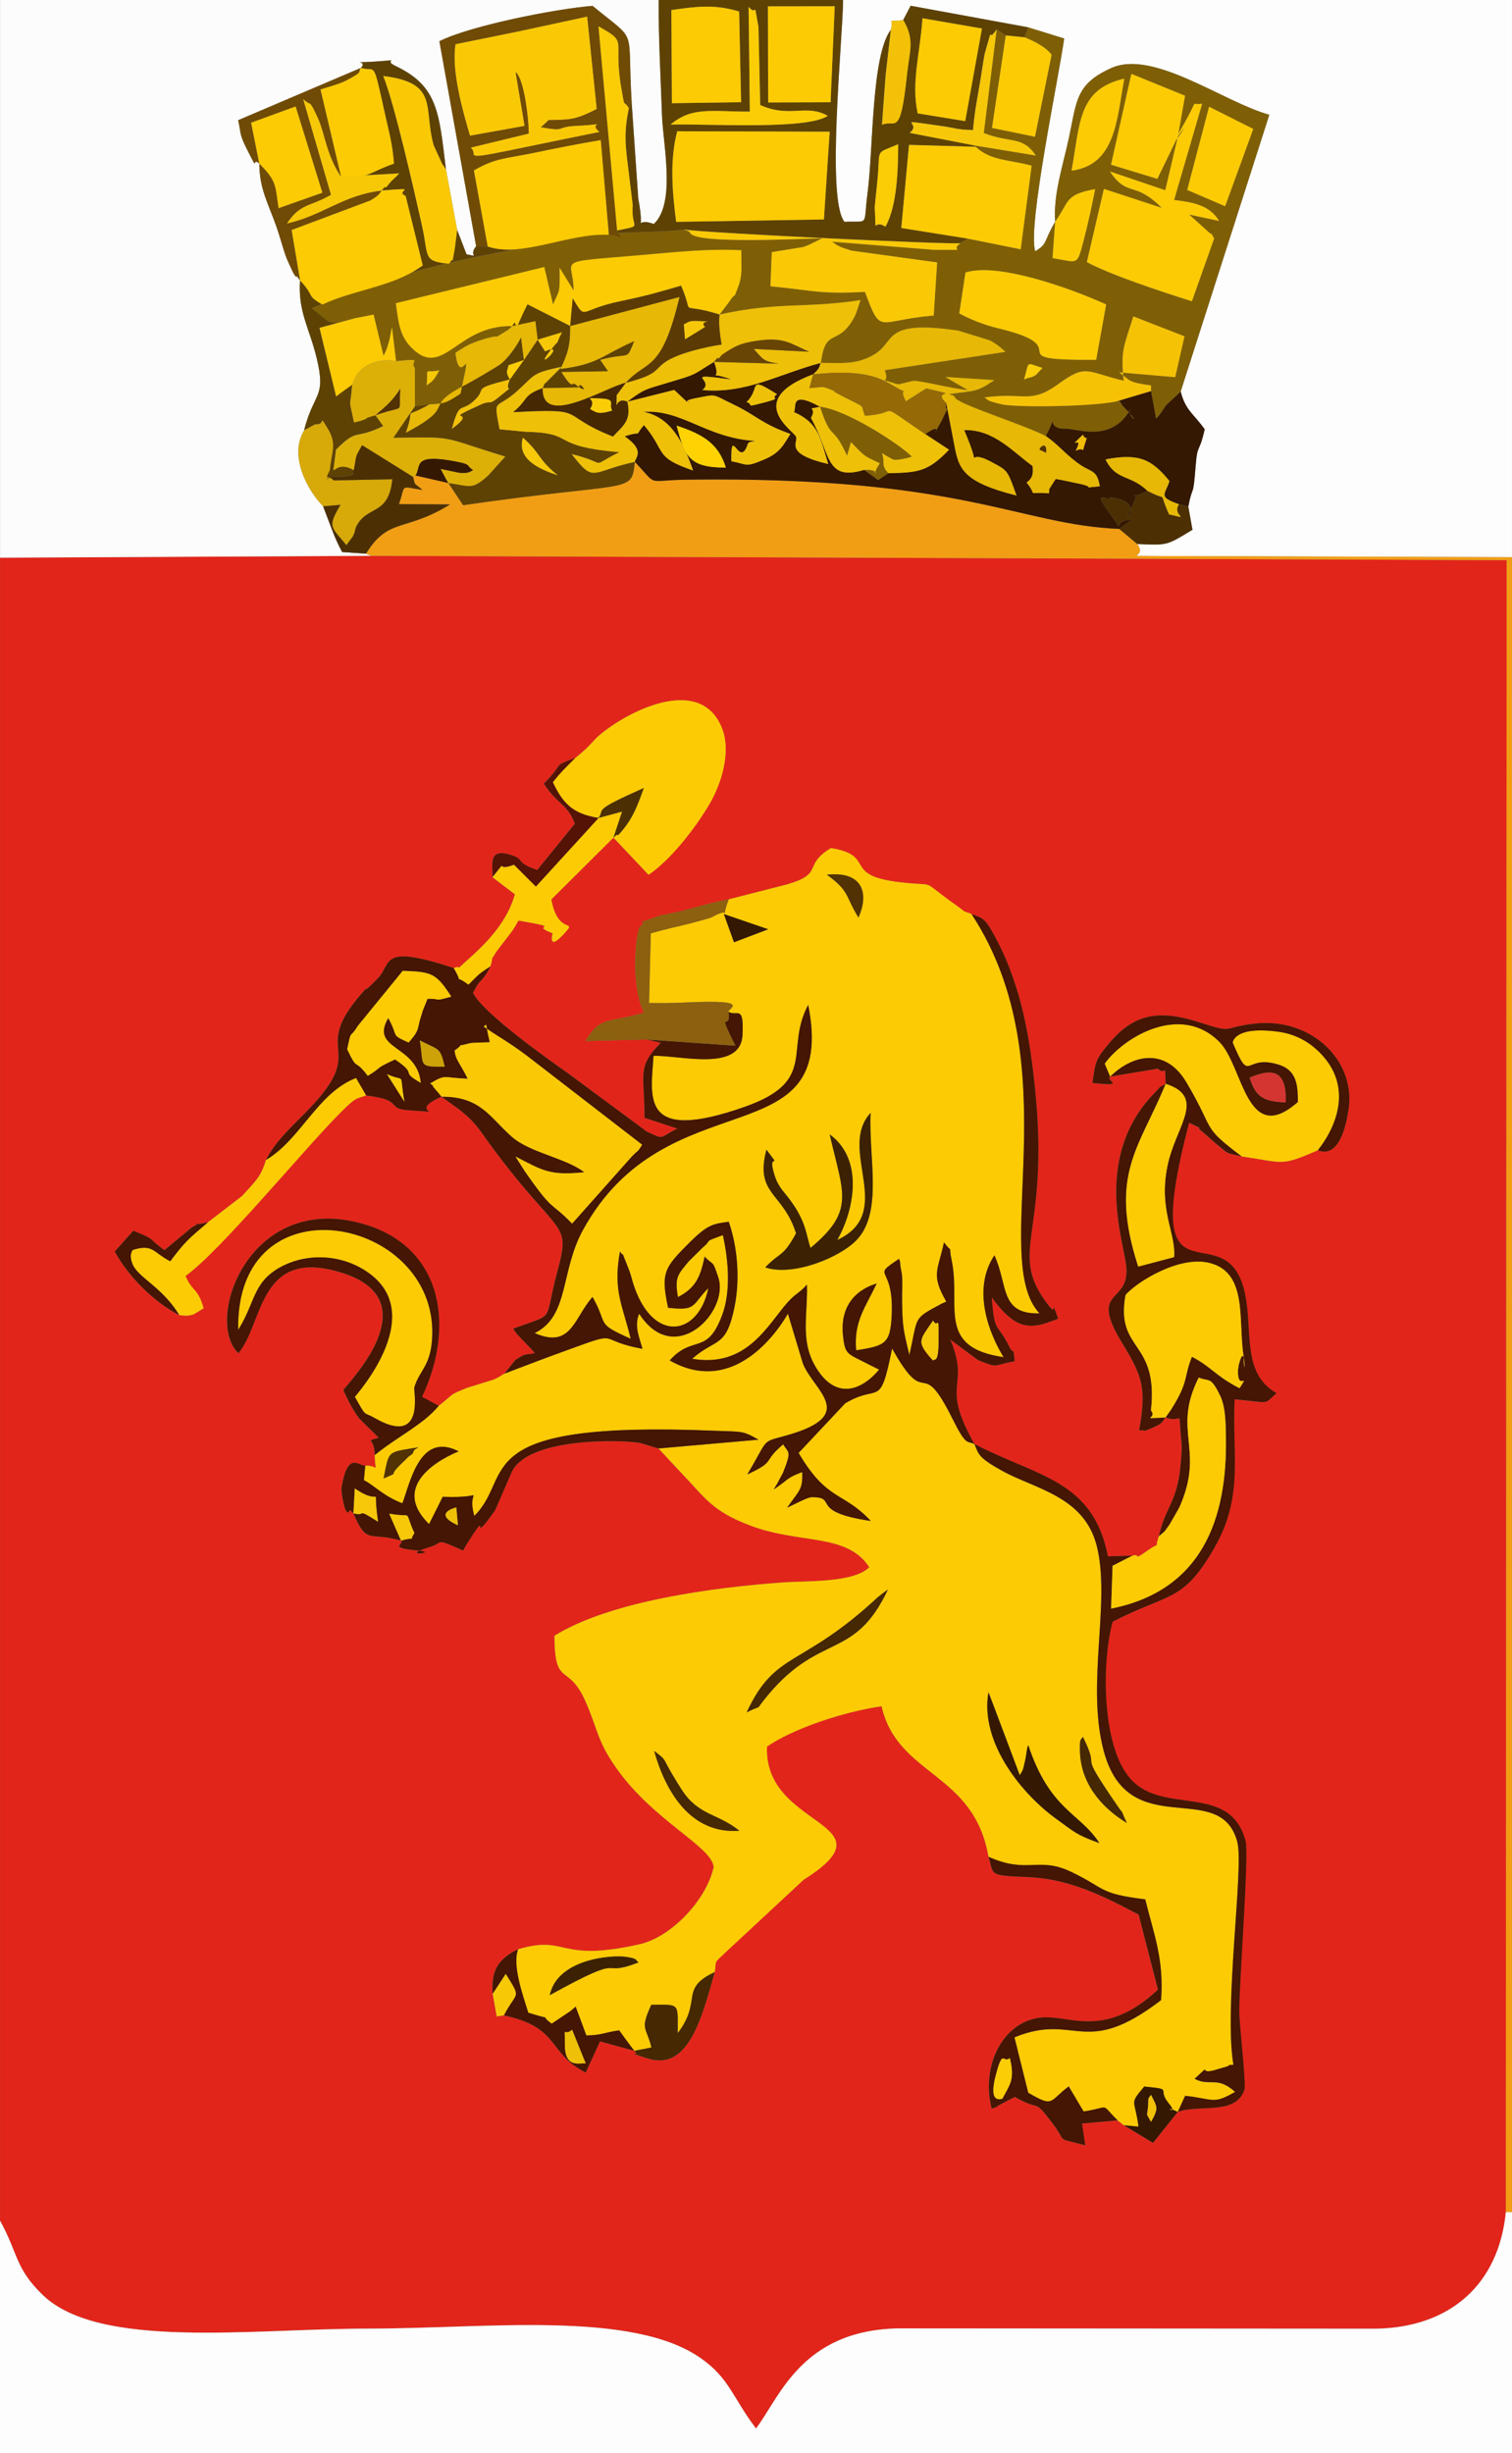 <?xml version="1.0" encoding="UTF-8"?>
<!DOCTYPE svg PUBLIC "-//W3C//DTD SVG 1.1//EN" "http://www.w3.org/Graphics/SVG/1.1/DTD/svg11.dtd">
<!-- Creator: CorelDRAW X5 -->
<svg xmlns="http://www.w3.org/2000/svg" xml:space="preserve" width="78.317mm" height="127mm" style="shape-rendering:geometricPrecision; text-rendering:geometricPrecision; image-rendering:optimizeQuality; fill-rule:evenodd; clip-rule:evenodd"
viewBox="0 0 78.317 127"
 xmlns:xlink="http://www.w3.org/1999/xlink">
 <rect x="0" y="0" width="78.317" height="127" fill="#808080" stroke="none"/>
 <defs>
  <style type="text/css">
   <![CDATA[
    .fil8 {fill:#341802}
    .fil16 {fill:#3C2203}
    .fil6 {fill:#441603}
    .fil22 {fill:#462803}
    .fil18 {fill:#4C3003}
    .fil30 {fill:#523203}
    .fil25 {fill:#541305}
    .fil20 {fill:#5B3B03}
    .fil7 {fill:#5E4204}
    .fil27 {fill:#684504}
    .fil12 {fill:#704B05}
    .fil4 {fill:#7F5F05}
    .fil14 {fill:#8C600E}
    .fil19 {fill:#946906}
    .fil31 {fill:#CCA208}
    .fil29 {fill:#D43530}
    .fil17 {fill:#D7A909}
    .fil13 {fill:#DDB008}
    .fil0 {fill:#E2251A}
    .fil10 {fill:#E7B805}
    .fil11 {fill:#EEC008}
    .fil5 {fill:#F19E15}
    .fil32 {fill:#F2BD07}
    .fil26 {fill:#F3C208}
    .fil15 {fill:#F6C206}
    .fil24 {fill:#F6C809}
    .fil23 {fill:#F7C806}
    .fil9 {fill:#FAC906}
    .fil21 {fill:#FBCD06}
    .fil3 {fill:#FBFCFB}
    .fil1 {fill:#FCCB04}
    .fil2 {fill:#FDFDFD}
    .fil28 {fill:#FFD204}
   ]]>
  </style>
 </defs>
 <g id="Layer_x0020_1">
  <g id="_372120896">
   <path id="_188467392" class="fil0" d="M31.776 43.365l-3.221 3.201c0.348,1.92 1.395,0.97 0.667,1.77 -0.876,0.964 -0.598,-0.017 -0.599,-0.017 -1.32,-0.494 0.791,-0.207 -1.768,-0.66 -0.324,0.576 -0.307,0.507 -0.72,1.055 -0.032,0.042 -0.432,0.557 -0.451,0.592 -0.406,0.711 -0.05,-0.148 -0.275,0.714 -0.522,1.006 -0.475,0.496 -0.91,1.385 0.525,1.052 3.846,3.404 4.921,4.162l4.074 3.014c0.979,0.465 0.61,0.313 1.596,-0.152l-1.707 -0.558c0.013,-2.28 -0.43,-2.596 0.845,-3.886l-0.722 -0.167 -3.185 0.079c0.79,-1.339 1.278,-0.929 3.032,-1.472 -0.527,-1.032 -0.579,-3.219 -0.242,-4.402 0.657,-0.568 -0.676,-0.005 0.991,-0.59 0.175,-0.062 0.841,-0.177 1.111,-0.243 0.977,-0.237 1.529,-0.445 2.532,-0.628l3.052 -0.781c1.925,-0.574 0.748,-0.963 2.241,-1.874 2.373,0.387 0.555,1.399 3.502,1.76 2.166,0.265 0.961,-0.234 2.933,1.166 0.712,0.505 0.255,0.257 0.847,0.49 0.623,0.243 0.69,0.141 1.399,1.525 0.387,0.756 0.656,1.462 0.906,2.248 0.558,1.751 0.815,3.583 0.993,5.36 0.755,7.552 -1.457,8.304 0.643,11.069 0.617,0.812 0.048,-0.601 0.547,0.749 -0.477,0.163 -1.078,0.472 -1.76,0.323 -0.687,-0.15 -1.288,-0.887 -1.681,-1.429 0.153,1.959 0.247,1.207 0.933,2.605 0.191,0.389 0.187,-0.132 0.25,0.704 -1.177,0.206 -0.79,0.384 -1.899,-0.064l-1.43 -1.061c1.065,2.569 -0.575,2.178 1.25,5.414 3.281,1.71 6.137,1.852 6.914,5.815l1.273 -0.04c0.469,-0.12 -0.041,0.317 0.789,-0.268 0.735,-0.517 0.311,0.024 0.576,-0.732 0.297,-1.34 0.769,-1.606 1.038,-3.007 0.063,-0.326 0.174,-1.465 0.141,-1.771 -0.22,-2.048 0.16,-1.021 -0.836,-1.372 -0.167,0.165 -0.057,0.258 -0.584,0.491 -0.786,0.347 -0.297,0.114 -0.78,0.179 0.387,-2.206 0.175,-2.794 -0.877,-4.519 -1.802,-2.954 0.473,-1.943 0.199,-4.069 -0.181,-1.403 -1.659,-5.638 1.451,-8.858 0.524,-0.542 0.077,-0.175 0.6,-0.5 -0.041,-1.246 0.009,-0.359 -0.406,-0.785l-2.473 0.41c-0.236,0.243 0.9,0.519 -0.915,0.331 0.17,-1.146 0.149,-1.203 0.909,-2.102 1.319,-1.561 2.665,-1.661 4.6,-1.046 1.916,0.609 1.08,0.29 2.872,0.078 2.931,-0.346 5.283,1.897 4.885,4.459 -0.431,2.778 -1.524,2.086 -1.587,2.094 -1.989,0.861 -1.725,0.634 -3.939,0.323 -0.985,-0.235 -0.584,-0.068 -1.402,-0.71 -0.081,-0.063 -0.572,-0.512 -0.594,-0.53 -0.67,-0.524 0.409,0.051 -0.738,-0.504 -2.795,10.602 2.206,3.953 2.968,9.267 0.266,1.857 -0.119,3.78 1.561,4.733 -0.727,0.617 -0.211,0.494 -2.175,0.317 -0.131,2.939 0.487,5.024 -1.054,7.701 -1.624,2.823 -2.294,2.291 -5.264,3.813 -0.572,2.126 -0.575,6.439 0.923,8.134 1.698,1.921 5.171,0.169 5.968,3.233 0.18,0.69 -0.329,7.236 -0.33,8.75 -0.001,0.827 0.372,3.808 0.263,4.125 -0.455,1.326 -2.285,0.727 -3.448,1.136l-1.278 1.605 -1.508 -0.911 -0.326 -0.257 -1.845 0.165 0.168 1.127c-1.641,-0.434 -0.88,-0.077 -1.721,-1.173 -1.02,-1.328 -0.514,-0.52 -1.928,-1.333l-0.716 0.374c-0.291,0.149 -0.111,0.117 -0.482,0.234 -0.576,-2.251 0.607,-4.567 2.622,-4.72 1.472,-0.112 3.238,1.117 5.991,-1.439l-1.001 -3.885c-1.957,-1.043 -3.668,-1.854 -5.714,-1.942 -2.099,-0.089 -1.77,-0.087 -2.062,-1.052 -0.75,-4.41 -4.707,-4.162 -5.539,-7.799 -2.165,0.318 -4.71,1.233 -5.936,2.09 -0.18,4.28 6.684,3.875 1.895,6.896l-4.051 3.765c-0.63,0.613 -0.445,0.321 -0.55,1.016 -0.7,2.503 -1.401,5.135 -3.482,4.468 -1.214,-0.389 -0.322,-0.123 -0.68,-0.392l-1.778 -0.49 -0.741 1.614c-1.99,-1.001 -1.313,-2.343 -4.241,-2.959l-0.369 0.055 -0.208 -1.167c-0.091,-1.173 0.255,-1.804 1.313,-2.314 2.611,-0.766 1.993,0.714 6.308,-0.262 1.557,-0.352 3.41,-2.192 3.826,-3.992 -0.099,-1.068 -3.107,-2.385 -5.03,-5.106 -0.988,-1.398 -0.93,-1.874 -1.566,-3.369 -0.936,-2.202 -1.641,-0.722 -1.655,-3.501 2.887,-1.795 8.284,-2.512 11.869,-2.763 1.289,-0.09 3.611,0.025 4.441,-0.784 -1.168,-1.8 -3.602,-1.174 -6.204,-2.174 -1.947,-0.748 -2.275,-1.393 -3.561,-2.741l-0.997 -1.065c-0.031,-0.033 -0.1,-0.12 -0.162,-0.168l-0.976 -0.292c-1.21,-0.183 -5.859,-0.236 -6.636,1.541l-0.848 1.953c-1.493,2.102 -0.077,-0.459 -1.502,1.807 -0.04,0.064 -0.099,0.187 -0.154,0.277 -1.527,-0.682 -0.978,-0.409 -1.669,-0.203 -1.851,0.553 0.56,0.309 -0.68,0.2 -1.596,-0.14 -0.674,-0.327 -0.868,-0.512 -1.626,-0.484 -1.758,0.266 -2.466,-1.412 -0.072,-0.044 -0.18,-0.212 -0.199,-0.158 -0.186,0.525 -0.458,-0.904 -0.414,-1.175 0.315,-1.944 0.909,-1.093 1.226,-1.14 0.745,-0.017 0.513,0.48 0.49,-0.544 0.001,-0.956 -0.563,-0.667 0.207,-0.897l-1.001 -0.988c-0.301,-0.364 -0.648,-1.063 -0.833,-1.482 0.366,-0.496 4.428,-4.635 -0.042,-6.061 -4.373,-1.396 -4.074,2.595 -5.393,4.153 -1.743,-1.656 0.436,-7.96 5.898,-6.83 4.631,0.958 5.41,5.284 3.615,9.091l0.863 0.463c0.815,-0.622 0.456,-0.531 1.489,-0.937l1.341 -0.416c0.06,-0.024 0.163,-0.074 0.213,-0.097l0.366 -0.218 0.546 -0.689c0.601,-0.416 0.518,-0.251 1.035,-0.379l-0.674 -0.704c-0.321,-0.361 -0.147,-0.1 -0.457,-0.552 2.262,-0.846 1.557,-0.232 2.279,-2.921 0.729,-2.716 0.178,-1.71 -3.32,-6.408 -0.742,-0.997 -0.849,-1.32 -1.806,-2.062l-0.426 -0.304c-0.057,-0.042 -0.17,-0.124 -0.217,-0.158 -0.047,-0.034 -0.155,-0.098 -0.22,-0.16 -1.929,0.842 0.599,0.844 -1.619,0.709 -1.385,-0.084 -0.212,-0.522 -2.29,-0.772 -0.559,0.195 -0.52,0.088 -1.274,0.834 -1.868,1.849 -6.288,7.247 -8.079,8.509 0.365,0.879 0.617,0.564 0.937,1.675 -0.033,0.022 -0.509,0.314 -0.511,0.314 -0.266,0.078 -0.378,0.093 -0.754,0.038 -1.295,-0.671 -2.601,-1.945 -3.34,-3.292l0.962 -1.074c1.232,0.498 0.643,0.304 1.61,1.006l1.416 -1.175c0.831,-0.45 -0.358,0.005 0.84,-0.268l1.764 -1.358c0.706,-0.772 0.999,-1.024 1.238,-1.86 0.514,-1.036 1.504,-1.878 2.298,-2.714 3.005,-3.165 -0.007,-2.804 2.611,-5.854 0.681,-0.793 -0.151,0.205 0.729,-0.681 0.052,-0.052 0.122,-0.126 0.174,-0.179 0.735,-0.76 0.05,-1.791 3.921,-0.516 0.567,-0.212 -0.149,0.347 0.748,-0.451 1.063,-0.946 2.022,-1.98 2.419,-3.366l-1.167 -0.889c0.078,-0.463 -0.36,-1.629 1.063,-1.116 0.609,0.22 0.131,0.361 1.258,0.745l1.948 -2.398c-0.373,-1.017 -0.904,-0.988 -1.607,-2.075 1.131,-1.115 0.342,-0.847 1.633,-1.334 0.067,-0.037 0.147,-0.113 0.18,-0.141l0.35 -0.305c0.046,-0.043 0.12,-0.124 0.168,-0.17 0.296,-0.285 0.324,-0.384 0.712,-0.691 1.566,-1.242 5.125,-2.951 6.194,-0.212 0.475,1.218 -0.035,2.875 -0.684,3.96 -0.757,1.264 -1.973,2.823 -3.125,3.614l-1.82 -1.925zm-31.776 71.598c0.95,1.718 0.769,2.448 2.2,3.84 2.937,2.858 10.852,1.756 16.85,1.756 6.152,-0 13.693,-0.969 17.258,1.537 1.484,1.043 1.637,2.035 2.851,3.631 1.209,-1.561 2.332,-5.094 7.392,-5.181l24.726 0.017c3.888,-0.073 6.363,-2.344 6.722,-6.042l0.042 -85.519 -58.813 -0.226 -19.226 0.096 0 86.089z"/>
   <path id="_189152640" class="fil1" d="M28.475 103.296c0.41,-1.909 3.263,-2.087 3.936,-1.984 0.679,0.103 0.455,0.15 0.664,0.288 -2.212,0.851 -0.386,-0.632 -4.601,1.696zm5.407 -12.65c0.675,0.527 0.391,0.291 0.932,1.202 0.272,0.458 0.595,1.001 0.838,1.265 0.825,0.898 1.642,0.863 2.645,1.669 -2.487,0.192 -3.809,-1.971 -4.415,-4.137zm22.21 -0.723c1.01,2.05 -0.429,0.344 1.788,3.573 0.451,0.656 0.035,-0.097 0.485,0.887 -1.381,-0.845 -2.427,-2.12 -2.431,-3.827 -0.001,-0.553 0.023,-0.427 0.158,-0.632zm-4.893 -2.31c0.022,0.038 1.57,4.158 1.621,4.298 0.187,-0.319 0.144,-0.182 0.27,-0.722 0.087,-0.373 0.085,-0.657 0.169,-0.837 1.135,3.392 2.658,3.485 3.685,5.07 -1.234,-0.44 -1.31,-0.592 -2.234,-1.254 -1.669,-1.197 -3.975,-3.877 -3.511,-6.554zm-12.523 1.042c1.5,-3.224 2.798,-2.264 6.768,-5.939 0.076,-0.07 0.197,-0.153 0.263,-0.21 0.069,-0.06 0.189,-0.142 0.286,-0.209 -1.741,3.68 -3.488,2.208 -6.203,5.448 -0.818,0.976 -0.148,0.42 -1.114,0.91zm-18.808 -12.111c0.299,-1.495 0.174,-1.337 1.797,-1.61 -0.082,0.082 -0.208,0.078 -0.253,0.237 -0.043,0.152 -0.18,0.176 -0.237,0.233 -0.06,0.06 -0.35,0.343 -0.426,0.417 -0.754,0.731 0.072,0.308 -0.881,0.724zm6.266 -5.427l-0.366 0.218c-0.05,0.022 -0.153,0.073 -0.213,0.097l-1.341 0.416c-1.033,0.406 -0.674,0.315 -1.489,0.937 -0.8,0.972 -2.114,1.576 -3.315,2.551 0.023,1.024 0.254,0.527 -0.49,0.544l-0.07 0.759c0.439,0.189 1.015,0.833 1.994,1.192 0.416,-1.103 0.908,-3.727 2.915,-2.686 -0.002,0.001 -3.884,1.46 -1.533,3.765l0.706 -1.415c2.523,0.107 1.179,-0.623 1.637,0.987 2.136,-2.077 -0.571,-4.952 12.486,-4.404 1.395,0.059 1.385,-0.023 2.235,0.461l-5.184 0.455c0.061,0.048 0.131,0.135 0.162,0.168l0.997 1.065c1.287,1.348 1.614,1.993 3.561,2.741 2.602,1 5.035,0.374 6.204,2.174 -0.83,0.809 -3.152,0.694 -4.441,0.784 -3.586,0.251 -8.982,0.967 -11.869,2.763 0.013,2.779 0.719,1.298 1.655,3.501 0.636,1.495 0.578,1.971 1.566,3.369 1.923,2.721 4.931,4.038 5.03,5.106 -0.415,1.8 -2.269,3.64 -3.826,3.992 -4.315,0.976 -3.697,-0.503 -6.308,0.262 -0.308,0.832 0.237,2.357 0.529,3.288 1.561,0.481 0.427,0.004 1.212,0.566l0.968 -0.648c0.07,-0.054 0.181,-0.157 0.273,-0.233l0.553 1.49c0.799,-0.008 0.891,-0.147 1.7,-0.263 0.071,0.094 0.274,0.378 0.315,0.434l0.315 0.421c0.031,0.041 0.105,0.137 0.157,0.206l0.885 -0.173c-0.262,-1.086 -0.612,-0.901 -0.007,-2.21 1.528,-0.009 1.358,-0.107 1.369,1.466 1.292,-1.672 0.06,-2.292 1.916,-3.159 0.105,-0.696 -0.081,-0.403 0.55,-1.016l4.051 -3.765c4.79,-3.021 -2.075,-2.616 -1.895,-6.896 1.226,-0.857 3.772,-1.771 5.936,-2.09 0.832,3.638 4.789,3.39 5.539,7.799 2.051,0.913 2.558,-0.038 4.278,0.778 1.8,0.854 1.382,1.123 3.838,1.425 0.46,1.858 0.973,3.093 0.822,5.215 -3.998,3.066 -4.397,0.616 -7.595,1.928l0.713 2.869c1.364,0.793 1.063,0.433 2.098,-0.327l0.77 1.296c1.469,-0.221 0.808,-0.473 1.764,0.46l0.326 0.257 0.757 0.07c-0.198,-1.476 -0.5,-1.122 0.293,-2.075 1.567,0.153 0.634,0.091 1.256,0.849 0.651,0.793 -0.498,-0.01 0.48,0.463l0.381 -0.835c1.553,0.179 1.429,0.458 2.591,-0.201 -0.96,-0.853 -1.296,-0.256 -2.102,-0.678 1.043,-0.953 0.017,-0.106 1.206,-0.499l0.537 -0.157c0.043,-0.107 0.188,-0.033 0.269,-0.077 -0.503,-2.958 0.549,-10.208 0.204,-11.523 -0.884,-3.366 -5.648,0.142 -6.931,-4.753 -0.91,-3.47 0.383,-7.681 -0.351,-10.579 -0.651,-2.573 -3.179,-2.94 -4.893,-3.885 -1.272,-0.701 -1.222,-0.873 -1.443,-1.389 -0.397,-0.204 -0.406,0.154 -1.146,-1.331 -1.707,-3.424 -1.259,-0.273 -3.118,-3.621 -0.648,3.214 -0.645,1.766 -2.433,2.842l-2.41 2.566c1.485,2.525 2.289,1.976 3.738,3.522 -3.271,-0.479 -1.646,-1.232 -3.05,-1.232 -0.228,0 -0.883,0.364 -1.282,0.544 0.638,-0.919 0.812,-0.916 0.782,-1.843 -0.824,0.308 -0.616,0.316 -1.473,0.899 0.051,-0.105 0.136,-0.22 0.177,-0.301l0.307 -0.578c0.468,-1.181 0.264,-0.99 0.003,-1.457 -1.131,0.951 -0.32,0.837 -1.861,1.561 1.18,-1.977 0.664,-1.624 2.111,-2.043 3.632,-1.051 1.349,-2.268 0.77,-3.699l-0.776 -2.581c-0.861,1.474 -3.097,4.147 -6.123,2.418 1.216,-1.356 1.919,-0.225 2.712,-2.332 0.456,-1.212 0.342,-2.82 0.041,-4.156 -1.097,0.41 -0.467,0.164 -1.071,0.669l-0.704 0.699c-0.574,0.692 -0.726,0.826 -0.552,1.843 0.868,-0.453 1.152,-0.967 1.382,-2.097 0.499,0.524 0.386,0.111 0.707,1.07 0.595,1.775 -2.263,4.735 -4.096,1.887 -0.278,0.623 0.018,1.25 0.171,1.818 -2.432,-0.445 -1.061,-0.965 -3.696,-0.008 -1.284,0.466 -2.266,0.835 -3.452,1.291z"/>
   <path id="_352072512" class="fil2" d="M46.146 1.545c0.152,-0.66 -0.284,-0.392 0.64,-0.504l0.387 -0.739 6.095 1.118 1.854 0.573c-0.289,2.079 -1.911,9.736 -1.499,11.016 0.667,-0.402 0.415,-0.483 1.033,-1.531 -0.108,-1.433 0.418,-2.94 0.728,-4.417 0.395,-1.88 0.359,-2.715 2.169,-3.534 2.188,-0.99 5.797,1.752 8.195,2.415l-4.593 14.333c0.255,0.992 0.679,1.152 1.242,1.95 -0.298,1.344 -0.372,0.64 -0.477,1.997 -0.128,1.656 -0.141,0.804 -0.37,2.004l0.216 1.201c-1.356,0.824 -1.272,0.803 -2.86,0.738 0.573,0.751 -0.96,0.594 1.066,0.622l18.344 0.061 0 -28.85 -34.644 0c-0.027,2.201 -0.881,10.31 0.072,11.491 1.324,-0.062 0.963,0.284 1.198,-1.503 0.3,-2.286 0.192,-7.088 1.203,-8.443z"/>
   <path id="_188467416" class="fil3" d="M-0 28.874l19.226 -0.096 -0.27 -0.112 -1.234 -0.085c-0.423,-0.784 -0.539,-1.22 -0.986,-2.367 -0.797,-0.816 -1.791,-2.611 -0.983,-3.933 0.515,-2.016 1.155,-1.646 0.653,-3.738 -0.368,-1.533 -0.976,-2.396 -0.864,-4.024 -0.063,-0.067 -0.167,-0.257 -0.189,-0.201 -0.022,0.054 -0.143,-0.157 -0.172,-0.209 -0.013,-0.024 -0.312,-0.671 -0.34,-0.748 -0.191,-0.517 -0.328,-1.071 -0.511,-1.596 -0.432,-1.235 -0.89,-1.976 -0.897,-3.299 -0.433,-0.386 0.04,0.615 -0.659,-0.781 -0.387,-0.773 -0.272,-0.758 -0.435,-1.463l6.362 -2.71c0.427,-0.45 -0.869,-0.215 0.77,-0.325 1.527,-0.102 0.277,-0.121 1.022,0.232 2.192,1.038 2.252,2.407 2.608,5.353l0.578 3.13 0.488 1.266c0.754,0.146 0.069,0.102 0.498,-0.419l-1.904 -10.614c1.619,-0.814 6.072,-1.687 7.934,-1.831 2.392,1.97 1.781,0.932 2.025,4.987l0.345 4.996c0.388,2.043 -0.303,0.899 0.805,1.317 1.155,-1.067 0.478,-4.151 0.427,-5.606 -0.069,-1.988 -0.186,-4.012 -0.172,-5.997l-34.122 0 0 28.874z"/>
   <path id="_347569104" class="fil2" d="M-0 114.964l0 12.036 78.317 0 0 -12.477 -0.319 0c-0.358,3.698 -2.833,5.969 -6.722,6.042l-24.726 -0.017c-5.06,0.087 -6.183,3.619 -7.392,5.181 -1.214,-1.596 -1.367,-2.588 -2.851,-3.631 -3.564,-2.506 -11.105,-1.537 -17.258,-1.537 -5.998,0 -13.914,1.102 -16.85,-1.756 -1.43,-1.392 -1.25,-2.122 -2.2,-3.84z"/>
   <path id="_194362568" class="fil1" d="M43.368 64.198c3.078,-1.432 -0.026,-4.695 1.726,-6.578 -0.115,2.254 0.645,5.072 -0.687,6.538 -0.865,0.951 -3.361,1.944 -4.771,1.458 0.802,-0.831 0.912,-0.504 1.596,-1.764 -0.674,-2.14 -2.147,-1.999 -1.534,-4.327 0.891,1.166 -0.001,-0.029 0.417,1.312 0.167,0.534 0.41,0.783 0.639,1.071 1.013,1.271 0.975,1.958 1.226,2.701 2.352,-1.946 1.681,-2.839 0.997,-5.875 1.781,1.296 1.269,3.913 0.39,5.464zm-5.874 -16.873l2.295 0.786 -1.771 0.673 -0.524 -1.459zm6.972 0.18c-0.697,-1.125 -0.446,-1.36 -1.637,-2.219 1.794,-0.193 2.225,0.891 1.637,2.219zm-6.721 -0.943c-0.504,1.312 0.282,0.26 -0.894,0.935 -0.064,0.037 -1.099,0.312 -1.121,0.318 -0.712,0.175 -1.246,0.282 -2.022,0.509l-0.09 3.606c0.8,0 1.023,0.013 2.018,-0.033 3.428,-0.159 2.009,0.336 2.103,0.49 0.44,0.26 0.8,-0.407 0.72,1.198 -0.098,1.938 -3.244,1.04 -4.609,1.079 -0.129,2.111 -0.739,4.572 4.748,2.631 3.778,-1.336 2.025,-2.954 3.264,-5.269 1.589,8.014 -7.306,3.698 -11.671,11.662 -1.176,2.146 -0.701,4.457 -2.499,5.33 1.91,0.833 2.027,-0.781 3,-1.87 0.849,1.497 0.104,1.331 1.976,2.163 -0.42,-1.748 -0.927,-2.481 -0.555,-4.513 0.318,0.469 -0.071,-0.391 0.404,0.789 0.223,0.554 0.166,0.55 0.347,1.065 1.012,2.878 3.314,2.518 3.827,0.035 -0.88,0.888 -0.584,1.188 -2.086,1.02 -0.359,-1.672 -0.221,-2.017 0.781,-3.045 1.242,-1.275 1.444,-1.281 2.361,-1.407 0.468,1.353 0.587,2.983 0.299,4.405 -0.438,2.162 -0.969,1.604 -2.193,2.688 2.619,0.441 3.724,-1.417 4.711,-2.646 0.633,-0.788 0.73,-0.636 1.232,-1.193 0.05,1.541 -0.349,2.842 0.407,4.182 0.992,1.757 2.332,1.407 3.332,0.217l-0.503 -0.249c-1.15,-0.605 -1.258,-0.478 -1.367,-1.514 -0.237,-2.238 1.662,-2.653 1.746,-2.693 -0.603,1.259 -1.197,1.975 -1.065,3.458 1.502,-0.235 1.77,-0.339 1.841,-1.803 0.132,-2.692 -1.146,-1.911 0.381,-2.933 0.033,0.086 0.056,0.13 0.061,0.269 0.007,0.178 0.082,0.46 0.09,0.57 0.033,0.47 -0.002,0.876 0.005,1.349 0.02,1.314 0.067,1.512 0.378,2.786 0.468,-2.043 0.156,-1.836 1.671,-2.652 0.05,-0.027 0.17,-0.061 0.24,-0.115 -0.814,-1.397 -0.423,-1.615 -0.118,-3.06 0.545,0.727 0.184,-0.08 0.402,0.955 0.485,2.308 -0.823,4.486 2.688,4.989 -0.747,-1.203 -1.66,-3.5 -0.478,-5.273 0.717,1.546 0.26,3.058 2.336,3.006 -2.653,-2.842 1.655,-12.794 -3.521,-20.675 -0.592,-0.233 -0.136,0.015 -0.847,-0.49 -1.971,-1.4 -0.767,-0.9 -2.933,-1.166 -2.947,-0.361 -1.129,-1.373 -3.502,-1.76 -1.493,0.911 -0.317,1.3 -2.241,1.874l-3.052 0.781z"/>
   <path id="_194362784" class="fil4" d="M22.099 19.969c0.09,-1.058 -0.178,-0.62 0.658,-0.795 -0.112,0.167 -0.143,0.291 -0.307,0.482 -0.017,0.02 -0.095,0.104 -0.113,0.123 -0.037,0.04 -0.174,0.092 -0.238,0.19zm30.946 -0.31c0.279,-1.034 0.082,-0.868 0.955,-0.609l-0.35 0.368c-0.365,0.213 -0.31,0.069 -0.604,0.241zm-3.357 -3.431l0.319 -2.119c1.654,-0.529 5.38,0.79 7.288,1.653l-0.518 2.868c-5.393,0.026 -0.735,-0.6 -5.07,-1.631 -0.773,-0.184 -1.525,-0.501 -2.02,-0.771zm4.967 -4.749c0.74,-1.018 0.462,-1.401 2.071,-1.688 -0.155,0.802 -0.358,1.748 -0.59,2.636 -0.362,1.383 -0.279,1.151 -1.618,0.935l0.138 -1.884zm7.972 -5.952l2.288 1.15 -1.456 4.001 -1.964 -0.842 1.132 -4.309zm-1.615 1.537c1.082,-1.533 -1.05,1.747 0.354,-0.723 0.751,-1.322 0.255,-0.866 0.902,-0.97l-1.453 4.983c0.935,0.12 1.832,0.249 2.327,1.086l-1.55 -0.33 0.88 0.79c0.598,0.573 0.029,-0.224 0.415,0.452l-1.151 3.248c-1.673,-0.528 -4.246,-1.383 -5.441,-2.03l0.883 -3.787 3 0.982c-1.462,-1.455 -1.732,-0.496 -2.692,-1.887l2.871 0.974 0.655 -2.787zm0 0l-1.066 2.196 -2.399 -0.732 1.053 -4.704 2.782 1.133 -0.37 2.106zm-5.51 1.772c0.445,-2.437 0.324,-4.213 2.731,-4.765 -0.39,2.154 -0.456,4.465 -2.731,4.765zm-3.407 -6.998l-0.473 -0.313 -0.668 5.364c1.405,0.547 2.001,0.126 2.696,1.163l-3.203 -0.526 0.085 0.075c0.823,0.742 1.643,0.638 2.901,0.978l-0.567 4.328 -2.741 -0.553 -0.381 0.238c-0.63,0.451 0.646,0.328 -1.365,0.342l-5.292 -0.422c0.357,0.238 0.312,0.241 1.009,0.464l4.443 0.611 -0.178 2.748c-3,0.253 -2.692,1.063 -3.561,-1.223 -2.333,0.121 -2.565,-0.06 -4.895,-0.292l0.07 -1.767 1.627 -0.263c0.108,-0.034 0.235,-0.095 0.325,-0.127l0.656 -0.323c-0.96,0.006 -6.565,0.321 -6.84,-0.282 -0.062,-0.137 -0.206,-0.101 -0.295,-0.173 -1.419,0.202 -3.89,0.074 -5.332,0.363 -5.488,1.101 -8.481,1.386 -13.973,3.716l0.844 0.676c0.456,0.187 0.716,-0.004 1.383,-0.16l0.977 -0.193 0.514 2.131c0.152,-0.317 0.111,-0.153 0.293,-0.76 0.039,-0.131 0.117,-0.601 0.146,-0.714l0.211 1.753c1.571,-0.158 0.653,-0.007 0.974,0.353l0.004 1.98 0.754 -0.092c0.819,-0.039 0.884,-0.089 1.606,-0.554 0.695,-3.185 -0.013,-0.094 -0.262,-2.117 0.456,-0.292 0.67,-0.46 1.396,-0.684 1.196,-0.369 0.336,0.107 1.318,-0.495 0.06,-0.037 0.152,-0.132 0.225,-0.203 -2.897,-0.08 -3.59,2.851 -5.276,1.051 -0.593,-0.633 -0.631,-1.423 -0.748,-2.236l7.688 -1.874 0.456 1.941c0.326,-0.807 0.356,-0.465 0.339,-1.9l0.728 1.179c0.006,-1.713 -1.206,-1.431 3.549,-1.843 1.7,-0.147 3.432,-0.336 5.136,-0.245 -0.017,0.906 0.087,1.264 -0.202,1.994 -0.277,0.699 0.019,0.021 -0.416,0.656l-0.511 0.678c3.061,-0.679 4.439,-0.308 7.301,-0.749 -0.072,0.176 -0.18,0.618 -0.324,0.887 -0.839,1.563 -1.498,0.464 -1.726,2.364 1.035,0.003 1.8,0.105 2.704,-0.4 1.238,-0.693 0.403,-1.857 4.418,-1.267l1.633 0.505c0.473,0.268 0.564,0.388 0.805,0.591l-6.249 0.951c0.315,0.899 -0.567,0.297 0.562,0.703 0.032,0.011 0.139,0.021 0.173,0.026l0.726 -0.177c0.41,-0.024 1.878,0.382 2.842,0.48l-1.166 -0.682 2.533 0.163c-0.963,0.661 -1.004,0.523 -2.334,0.726 0.093,0.07 0.243,0.033 0.299,0.179 0.127,0.333 3.488,1.379 4.704,1.992 0.86,-1.682 -0.275,-0.343 1.034,-0.377 0.577,-0.015 2.376,0.757 3.358,-1.031 -0.365,0.22 0.827,1.14 -0.397,-0.14 -0.038,-0.04 -0.127,-0.198 -0.201,-0.289 -0.908,0.301 -5.315,0.379 -6.098,0.188 -0.891,-0.217 -0.609,-0.205 -0.883,-0.349 2.085,-0.292 2.369,0.367 3.827,-0.692 1.464,-1.063 1.44,-0.642 3.395,-0.174 -0.175,-1.578 0.021,-1.8 0.497,-3.331l2.65 1.029 -0.482 2.116 -2.899 -0.251c0.63,0.479 0.438,0.496 1.648,0.682l-0.002 0.287 0.257 1.425c0.137,-0.079 0.511,-0.684 0.514,-0.686l0.765 -0.71 4.593 -14.333c-2.398,-0.663 -6.008,-3.404 -8.195,-2.415 -1.81,0.819 -1.774,1.654 -2.169,3.534 -0.31,1.477 -0.836,2.984 -0.728,4.417 -0.619,1.047 -0.366,1.129 -1.033,1.531 -0.412,-1.28 1.21,-8.937 1.499,-11.016l-1.854 -0.573 -0.196 0.513c0.045,0.027 1.002,0.367 1.399,0.903l-0.862 4.245 -2.225 -0.457 0.713 -4.786z"/>
   <path id="_194362928" class="fil5" d="M23.224 25.006l-1.702 -0.388 -0.124 0.074c0.132,0.514 0.009,0.243 0.482,0.675 -1.225,-0.191 -0.844,-0.311 -1.216,0.732l2.649 0.016c-2.355,1.452 -3.175,0.652 -4.357,2.55l0.27 0.112 58.813 0.226 -0.042 85.519 0.319 0 0 -85.673 -18.344 -0.061c-2.025,-0.029 -0.493,0.129 -1.066,-0.622l-0.933 -0.782c-5.248,-0.215 -8.055,-2.734 -22.369,-2.55 -2.229,0.029 -1.474,0.395 -2.724,-0.923 -0.175,1.696 -0.11,0.97 -8.892,2.245l-0.765 -1.149z"/>
   <path id="_106780608" class="fil6" d="M48.331 68.369c0.265,0.493 0.294,-0.562 0.281,1.117 -0.009,1.155 -0.214,0.814 -0.281,0.955 -0.905,-0.997 -0.699,-1.044 0,-2.072zm-27.383 -11.332l-0.904 -1.425c1.031,0.466 0.604,-0.229 0.904,1.425zm2.089 -1.811c-1.416,0.004 -1.068,-0.025 -1.291,-1.358 1.007,0.519 1.045,0.322 1.291,1.358zm-0.163 1.552c-0.047,-0.049 -0.111,-0.135 -0.13,-0.157l-0.298 -0.344c-0.019,-0.105 -0.102,-0.133 -0.166,-0.185 0.855,-0.497 0.614,-0.287 1.946,-0.243 -0.39,-0.794 -0.634,-0.976 -0.679,-1.461 0.661,-0.458 -0.146,-0.126 0.805,-0.38 0.099,-0.026 0.859,-0.039 1.019,-0.046 -0.281,-1.183 -0.103,-0.901 -0.324,-0.823 0.752,0.548 1.157,0.711 2.19,1.481l6.023 4.647c-0.325,0.485 -0.072,0.14 -0.53,0.6l-3.097 3.48c-1.181,-1.217 -0.914,-0.501 -2.457,-2.721l-0.476 -0.749c1.42,0.728 1.75,0.997 3.568,0.815 -0.946,-0.74 -2.804,-1.004 -3.754,-1.838 -1.135,-0.996 -1.617,-2.096 -3.642,-2.076zm-4.89 -2.45c0.244,-1.132 0.094,-0.466 0.557,-1.221l2.322 -2.844c1.493,0.052 1.726,0.111 2.512,1.334 -0.984,0.276 -0.475,0.092 -1.229,0.112l-0.233 0.574c-0.03,0.087 -0.06,0.198 -0.091,0.292 -0.25,0.743 -0.04,0.692 -0.654,1.398 -0.978,-0.436 -0.489,-0.256 -1.058,-1.271 -0.98,1.672 1.491,1.367 1.684,3.356 -1.153,-0.652 -0.068,-0.354 -1.331,-1.21 -1.126,0.527 -0.545,0.313 -1.411,0.851 -0.74,-0.978 -0.485,-0.159 -1.067,-1.372zm19.757 -1.94c0.125,1.099 -0.673,-0.298 0.35,1.752l-4.584 -0.321 0.722 0.167c-1.275,1.289 -0.831,1.606 -0.845,3.886l1.707 0.558c-0.985,0.465 -0.617,0.617 -1.596,0.152l-4.074 -3.014c-1.075,-0.757 -4.397,-3.109 -4.921,-4.162 0.435,-0.889 0.388,-0.38 0.91,-1.385 -0.69,0.458 -0.566,0.386 -1.145,0.956 -0.889,-0.643 -0.173,0.166 -0.76,-0.857 -3.871,-1.275 -3.186,-0.244 -3.921,0.516 -0.051,0.053 -0.122,0.127 -0.174,0.179 -0.879,0.885 -0.047,-0.113 -0.729,0.681 -2.619,3.05 0.393,2.689 -2.611,5.854 -0.794,0.837 -1.784,1.679 -2.298,2.714 1.821,-1.079 2.674,-3.478 4.666,-4.247l0.525 0.899c2.078,0.25 0.905,0.688 2.29,0.772 2.218,0.135 -0.31,0.133 1.619,-0.709 0.066,0.063 0.173,0.126 0.22,0.16 0.047,0.034 0.16,0.116 0.217,0.158l0.426 0.304c0.957,0.743 1.063,1.065 1.806,2.062 3.499,4.698 4.049,3.692 3.32,6.408 -0.722,2.69 -0.017,2.076 -2.279,2.921 0.31,0.452 0.136,0.191 0.457,0.552l0.674 0.704c-0.516,0.127 -0.434,-0.038 -1.035,0.379l-0.546 0.689c1.186,-0.457 2.168,-0.825 3.452,-1.291 2.635,-0.957 1.265,-0.437 3.696,0.008 -0.154,-0.567 -0.449,-1.195 -0.171,-1.818 1.833,2.848 4.691,-0.112 4.096,-1.887 -0.321,-0.959 -0.208,-0.546 -0.707,-1.07 -0.229,1.13 -0.514,1.645 -1.382,2.097 -0.175,-1.017 -0.022,-1.151 0.552,-1.843l0.704 -0.699c0.604,-0.506 -0.026,-0.26 1.071,-0.669 0.301,1.336 0.415,2.943 -0.041,4.156 -0.792,2.108 -1.496,0.976 -2.712,2.332 3.026,1.729 5.262,-0.945 6.123,-2.418l0.776 2.581c0.58,1.431 2.862,2.648 -0.77,3.699 -1.447,0.419 -0.931,0.066 -2.111,2.043 1.541,-0.724 0.731,-0.611 1.861,-1.561 0.261,0.468 0.465,0.277 -0.003,1.457l-0.307 0.578c-0.042,0.081 -0.127,0.196 -0.177,0.301 0.856,-0.583 0.649,-0.591 1.473,-0.899 0.03,0.927 -0.145,0.924 -0.782,1.843 0.398,-0.18 1.054,-0.544 1.282,-0.544 1.404,-0 -0.221,0.753 3.05,1.232 -1.449,-1.547 -2.253,-0.998 -3.738,-3.522l2.41 -2.566c1.787,-1.076 1.784,0.372 2.433,-2.842 1.859,3.348 1.41,0.197 3.118,3.621 0.741,1.485 0.749,1.127 1.146,1.331 -1.825,-3.236 -0.185,-2.845 -1.25,-5.414l1.43 1.061c1.109,0.448 0.722,0.27 1.899,0.064 -0.063,-0.836 -0.059,-0.316 -0.25,-0.704 -0.686,-1.398 -0.78,-0.645 -0.933,-2.605 0.393,0.541 0.994,1.278 1.681,1.429 0.682,0.149 1.283,-0.16 1.76,-0.323 -0.499,-1.349 0.07,0.064 -0.547,-0.749 -2.1,-2.766 0.113,-3.517 -0.643,-11.069 -0.178,-1.776 -0.435,-3.609 -0.993,-5.36 -0.251,-0.786 -0.519,-1.492 -0.906,-2.248 -0.709,-1.384 -0.776,-1.282 -1.399,-1.525 5.176,7.881 0.868,17.833 3.521,20.675 -2.076,0.052 -1.619,-1.46 -2.336,-3.006 -1.182,1.773 -0.269,4.07 0.478,5.273 -3.511,-0.502 -2.203,-2.681 -2.688,-4.989 -0.218,-1.035 0.143,-0.228 -0.402,-0.955 -0.304,1.445 -0.695,1.663 0.118,3.06 -0.07,0.054 -0.191,0.089 -0.24,0.115 -1.515,0.816 -1.203,0.609 -1.671,2.652 -0.311,-1.274 -0.358,-1.472 -0.378,-2.786 -0.007,-0.473 0.028,-0.879 -0.005,-1.349 -0.008,-0.11 -0.083,-0.392 -0.09,-0.57 -0.006,-0.139 -0.029,-0.183 -0.061,-0.269 -1.527,1.022 -0.249,0.241 -0.381,2.933 -0.072,1.464 -0.34,1.568 -1.841,1.803 -0.131,-1.482 0.462,-2.199 1.065,-3.458 -0.083,0.04 -1.983,0.455 -1.746,2.693 0.11,1.036 0.217,0.909 1.367,1.514l0.503 0.249c-1,1.19 -2.34,1.54 -3.332,-0.217 -0.756,-1.34 -0.357,-2.642 -0.407,-4.182 -0.502,0.557 -0.599,0.405 -1.232,1.193 -0.987,1.23 -2.092,3.087 -4.711,2.646 1.225,-1.083 1.756,-0.526 2.193,-2.688 0.288,-1.422 0.169,-3.052 -0.299,-4.405 -0.917,0.126 -1.119,0.132 -2.361,1.407 -1.001,1.028 -1.14,1.373 -0.781,3.045 1.502,0.168 1.206,-0.132 2.086,-1.02 -0.513,2.482 -2.815,2.843 -3.827,-0.035 -0.181,-0.515 -0.124,-0.511 -0.347,-1.065 -0.474,-1.18 -0.086,-0.32 -0.404,-0.789 -0.373,2.032 0.135,2.765 0.555,4.513 -1.872,-0.833 -1.128,-0.666 -1.976,-2.163 -0.972,1.089 -1.089,2.703 -3,1.87 1.798,-0.873 1.323,-3.184 2.499,-5.33 4.365,-7.964 13.26,-3.647 11.671,-11.662 -1.239,2.316 0.514,3.933 -3.264,5.269 -5.488,1.941 -4.877,-0.519 -4.748,-2.631 1.366,-0.039 4.512,0.859 4.609,-1.079 0.081,-1.604 -0.28,-0.938 -0.72,-1.198z"/>
   <path id="_106780752" class="fil7" d="M35.024 11.486c-0.205,-1.554 -0.339,-3.238 0.056,-4.69l7.894 0.024 -0.298 4.542 -7.652 0.124zm10.837 0.251c-0.674,-0.459 -0.459,0.642 -0.553,-1.017 -0.001,-0.022 0.117,-1.144 0.126,-1.224 0.203,-1.896 -0.191,-1.481 1.091,-2.027 -0.007,1.312 -0.054,3.197 -0.663,4.268zm-7.085 -11.382c0.478,0.566 0.226,-0.528 0.511,1.041l0.09 4.04c1.548,0.697 2.375,-0.076 3.498,0.561 -1.086,0.745 -6.266,0.397 -8.144,0.454 1.116,-0.934 2.052,-0.674 4.109,-0.671l-0.064 -5.425zm1.001 -0.028l3.46 -0.001 -0.214 4.968 -3.23 0.012 -0.01 -2.131 -0.005 -2.847zm-5.001 0.194c1.292,-0.191 2.272,-0.307 3.51,0.075l0.102 4.694 -3.585 0.052 -0.027 -4.822zm12.757 5.348c-0.345,-1.591 0.125,-3.104 0.249,-4.924l3.08 0.531 -0.866 4.794 -2.464 -0.401zm-14.815 -0.58l-0.143 0.316c-0.299,1.402 -0.157,2.076 0.019,3.533 0.017,0.138 0.183,1.477 0.181,1.496 -0.11,1.269 0.603,0.996 -0.81,1.299 0.321,0.638 0.203,0.194 -0.423,0.226 -2.068,-0.115 -4.502,1.211 -6.285,0.601l-0.595 -0.013c-0.429,0.521 0.256,0.565 -0.498,0.419l-0.488 -1.266c-0.007,0.065 -0.123,1.008 -0.142,1.097 -0.226,1.067 0.147,0.018 -0.276,0.656 -1.38,-0.13 -1.038,-0.346 -1.405,-1.99 -0.419,-1.883 -1.455,-6.414 -2.005,-7.73 2.919,0.363 2.062,1.629 2.613,3.591l0.469 1.023c0.021,-0.052 0.102,0.156 0.166,0.223 -0.355,-2.945 -0.415,-4.315 -2.608,-5.353 -0.745,-0.352 0.505,-0.333 -1.022,-0.232 -1.639,0.109 -0.343,-0.125 -0.77,0.325 0.787,0.255 0.593,-0.543 1.224,2.306 0.234,1.054 0.4,1.589 0.485,2.652 -1.309,0.452 -1.288,0.783 -2.745,0.676l3.013 -0.17c-0.198,0.228 -0.079,0.083 -0.398,0.395 -0.118,0.116 -0.295,0.406 -0.328,0.32 -0.022,-0.06 -0.119,0.113 -0.176,0.172 2.14,-0.173 0.601,0.005 1.237,0.281l0.886 3.594c-1.518,1.123 -3.517,1.236 -5.196,2.027 -0.871,-0.493 -0.354,-0.392 -1.16,-1.248 -0.112,1.628 0.496,2.491 0.864,4.024 0.502,2.092 -0.138,1.722 -0.653,3.738l0.567 -0.309c0.615,0.046 0.149,-0.597 0.652,0.212 0.499,0.802 0.197,1.229 0.111,2.156l-0.154 0.351c2.03,0.002 1.105,-0.239 1.395,-0.351 -1.18,-0.693 -1.149,0.985 -0.92,-1.057 1.158,-1.161 0.908,-0.477 2.449,-1.222l-0.406 -0.563c-0.901,0.259 -0.091,0.064 -0.765,0.289l-0.344 0.084c-0.291,-1.445 -0.21,-0.526 -0.093,-1.956 -0.036,0.032 -0.667,0.468 -0.833,0.61l-0.861 -3.55 1.822 -0.496c-0.667,0.157 -0.927,0.347 -1.383,0.16l-0.844 -0.676c5.492,-2.33 8.485,-2.616 13.973,-3.716 1.441,-0.289 3.912,-0.161 5.332,-0.363 0.861,0.167 13.802,0.792 14.297,0.707l0.381 -0.238 -3.443 -0.548 0.4 -4.303 3.449 0.098 -0.085 -0.075 -3.332 -0.647c0.72,-0.544 -1.032,-0.733 1.677,-0.349 0.768,0.109 0.73,0.18 1.604,0.205 0.092,-1.077 0.25,-1.748 0.419,-2.809 0.041,-0.255 0.159,-1.053 0.197,-1.184 0.514,-1.748 0.053,-0.397 0.608,-1.218l0.473 0.313 0.975 0.096 0.196 -0.513 -6.095 -1.118 -0.387 0.739c0.615,1.027 0.321,1.606 0.191,2.845 -0.347,3.311 -0.612,2.266 -1.289,2.575 0.054,-0.865 0.125,-1.729 0.188,-2.593l0.269 -2.324c-1.011,1.354 -0.903,6.156 -1.203,8.443 -0.235,1.787 0.126,1.441 -1.198,1.503 -0.954,-1.181 -0.099,-9.289 -0.072,-11.491l-9.55 0c-0.015,1.985 0.103,4.009 0.172,5.997 0.051,1.454 0.728,4.538 -0.427,5.606 -1.109,-0.418 -0.417,0.726 -0.805,-1.317l-0.345 -4.996z"/>
   <path id="_106780896" class="fil8" d="M55.715 23.34c0.508,-0.949 -0.603,0.097 0.376,-0.831 0.176,0.391 0.293,-0.135 0.073,0.566 -0.163,0.519 0.101,-0.002 -0.449,0.265zm-18.119 0.867c-1.942,0.012 -2.133,-0.615 -2.551,-2.17 1.391,0.456 2.172,0.946 2.551,2.17zm2.655 -3.797c-0.452,0.286 0.496,0.142 -0.952,0.503 -0.719,0.179 -0.222,0.03 -0.632,-0.099 0.778,-0.741 -0.009,-1.391 1.584,-0.404zm-7.76 0.389l2.434 -0.611 0.649 0.612c0.54,0.104 -0.561,0.011 0.487,-0.19 1.104,-0.211 0.782,-0.219 1.916,0.323 1.246,0.595 1.393,0.968 2.964,1.535 -0.344,0.531 -0.51,0.956 -1.319,1.304 -1.039,0.447 -0.879,0.272 -1.738,0.105 -0.038,-1.942 0.413,0.438 0.845,-0.877 0.058,-0.175 0.25,-0.103 0.365,-0.173 -2.531,-0.166 -3.774,-1.646 -5.769,-1.506 1.478,0.282 2.099,1.677 2.574,3.037 -2.065,-0.708 -1.355,-0.955 -2.544,-2.348 -0.625,0.726 0.117,0.223 -1,0.578 1.055,0.73 0.58,1.071 0.527,1.322 1.25,1.318 0.495,0.951 2.724,0.923 14.314,-0.184 17.121,2.336 22.369,2.55l0.659 -0.482c-1.178,0.041 -0.272,0.876 -1.078,-0.212 -1.129,-1.524 -0.105,-0.654 -0.05,-0.935 1.953,0.179 0.49,1.658 1.085,0.553 0.714,-1.326 -0.527,-0.181 0.843,-0.898 -0.911,-0.861 -1.627,-0.515 -2.169,-1.624 1.735,-0.333 2.391,-0.004 3.311,1.12 -0.224,0.717 -0.626,0.81 0.492,1.202l0.484 0.119c0.229,-1.2 0.241,-0.349 0.37,-2.004 0.105,-1.357 0.179,-0.653 0.477,-1.997 -0.564,-0.798 -0.987,-0.958 -1.242,-1.95l-0.765 0.71c-0.002,0.002 -0.376,0.607 -0.514,0.686l-0.257 -1.425 -1.654 0.493c0.074,0.091 0.163,0.249 0.201,0.289 1.224,1.279 0.032,0.36 0.397,0.14 -0.982,1.788 -2.781,1.016 -3.358,1.031 -1.308,0.034 -0.174,-1.305 -1.034,0.377 0.701,0.497 0.863,0.8 1.62,1.375 0.715,0.543 1.017,0.305 1.176,1.227 -1.328,0.108 0.167,0.104 -1.246,-0.172 -0.344,-0.067 -0.705,-0.156 -1.041,-0.209l-0.328 0.511c-0.015,0.029 0.003,0.16 -0.025,0.233 -1.292,-0.098 -0.503,0.225 -1.155,-0.557 0.257,-0.205 0.365,-0.338 0.312,-0.858 -0.969,-0.68 -1.991,-1.908 -3.544,-1.858 1.063,2.479 -0.144,0.81 1.427,1.657 0.828,0.447 0.807,0.391 1.283,1.73 -2.822,-0.712 -2.991,-1.403 -3.225,-2.638l-0.413 -2.152c-0.123,0.71 0.273,-0.162 -0.128,0.675 -0.042,0.088 -0.09,0.207 -0.14,0.29 -0.726,1.218 0.335,-0.163 -0.819,0.642l1.231 0.81c-1.104,1.155 -1.619,1.182 -3.147,1.216l-0.524 0.352 -0.726 -0.525c-2.034,0.611 -1.714,-0.835 -2.758,-2.687 0.374,-0.634 -0.405,-0.402 0.472,-0.579 -1.648,-0.911 -1.174,0.121 -1.357,0.272 1.261,0.553 1.36,1.295 1.78,2.691 -2.349,-0.553 -1.519,-1.125 -1.669,-1.422 -0.167,-0.331 -2.686,-1.893 0.891,-3.223 0.086,-0.08 0.301,-0.267 0.335,-0.429 0.017,-0.081 0.039,-0.111 0.067,-0.163 -2.151,0.561 -3.865,1.616 -6.143,1.406 0.706,-0.541 -1.197,-0.909 1.502,-0.544 -1.506,-0.55 -0.423,0.28 -0.897,-0.913 -1.195,0.724 -0.789,0.6 -2.386,1.077 -1.227,0.367 -1.23,0.331 -2.107,0.986z"/>
   <path id="_193337440" class="fil6" d="M60.368 73.39c-1.459,0.056 -0.375,0.08 -0.752,-0.365 0.408,-3.673 -1.848,-3.026 -1.315,-5.981 0.612,-0.69 2.777,-2.038 4.34,-1.656 2.016,0.492 1.478,3.005 1.772,4.815 0.052,1.672 0.133,-1.01 -0.247,0.453l-0.041 0.267c-0.051,1.164 0.646,0.057 0.08,0.95 -1.239,-0.63 -1.495,-1.136 -2.469,-1.63 -0.44,1.106 -0.15,1.275 -1.087,2.75l-0.281 0.399zm0.01 -17.277c2.078,0.67 0.604,2.111 0.142,4.034 -0.583,2.424 0.411,3.701 0.293,4.937l-1.857 0.49c-1.549,-4.787 0.067,-6.133 1.422,-9.461zm-2.879 -0.376l2.473 -0.41c0.415,0.426 0.365,-0.461 0.406,0.785 -0.523,0.325 -0.076,-0.042 -0.6,0.5 -3.11,3.22 -1.632,7.455 -1.451,8.858 0.274,2.126 -2.001,1.115 -0.199,4.069 1.052,1.725 1.264,2.313 0.877,4.519 0.483,-0.065 -0.006,0.169 0.78,-0.179 0.527,-0.233 0.417,-0.326 0.584,-0.491 0.995,0.351 0.615,-0.676 0.836,1.372 0.033,0.305 -0.079,1.445 -0.141,1.771 -0.269,1.401 -0.742,1.667 -1.038,3.007 0.361,-0.319 0.209,-0.126 0.552,-0.608 0.011,-0.015 0.487,-0.836 0.526,-0.923 1.329,-3.025 -0.418,-3.882 0.987,-6.688 0.547,0.234 0.599,-0.099 1.094,0.903 0.308,0.623 0.302,1.477 0.315,2.195 0.073,4.181 -1.214,7.918 -5.945,8.863l0.074 -2.217 1.032 -0.526 -1.273 0.04c-0.777,-3.963 -3.633,-4.106 -6.914,-5.815 0.221,0.515 0.171,0.688 1.443,1.389 1.713,0.944 4.241,1.312 4.893,3.885 0.734,2.898 -0.559,7.109 0.351,10.579 1.283,4.895 6.047,1.386 6.931,4.753 0.345,1.315 -0.707,8.564 -0.204,11.523 -0.082,0.045 -0.226,-0.029 -0.269,0.077l-0.537 0.157c-1.19,0.392 -0.164,-0.454 -1.206,0.499 0.806,0.422 1.142,-0.175 2.102,0.678 -1.162,0.659 -1.038,0.38 -2.591,0.201l-0.381 0.835c1.163,-0.409 2.993,0.189 3.448,-1.136 0.109,-0.317 -0.264,-3.298 -0.263,-4.125 0.002,-1.514 0.51,-8.06 0.33,-8.75 -0.798,-3.064 -4.271,-1.312 -5.968,-3.233 -1.498,-1.695 -1.495,-6.007 -0.923,-8.134 2.97,-1.522 3.639,-0.99 5.264,-3.813 1.541,-2.677 0.923,-4.762 1.054,-7.701 1.964,0.177 1.448,0.3 2.175,-0.317 -1.68,-0.953 -1.295,-2.876 -1.561,-4.733 -0.762,-5.314 -5.763,1.335 -2.968,-9.267 1.147,0.555 0.068,-0.02 0.738,0.504 0.022,0.017 0.513,0.466 0.594,0.53 0.818,0.642 0.417,0.475 1.402,0.71 -2.144,-1.615 -1.328,-1.238 -2.871,-3.841 -1.079,-1.82 -2.782,-1.448 -3.954,-0.295z"/>
   <path id="_193337560" class="fil1" d="M29.801 39.236c-0.636,0.64 -0.737,0.721 -1.167,1.262 0.49,1.024 0.978,1.642 2.371,1.849 0.342,-0.492 -0.39,-0.334 2.341,-1.55 -0.327,0.901 -0.545,1.537 -1.184,2.282 -0.03,0.035 -0.164,0.204 -0.187,0.149 -0.023,-0.056 -0.132,0.092 -0.199,0.138l1.82 1.925c1.153,-0.79 2.369,-2.35 3.125,-3.614 0.649,-1.084 1.16,-2.741 0.684,-3.96 -1.068,-2.738 -4.628,-1.029 -6.194,0.212 -0.388,0.307 -0.416,0.406 -0.712,0.691 -0.048,0.046 -0.122,0.127 -0.168,0.17l-0.35 0.305c-0.033,0.028 -0.113,0.104 -0.18,0.141z"/>
   <path id="_193337680" class="fil1" d="M26.529 16.885c0.045,-0.059 0.127,-0.22 0.145,-0.17 0.139,0.403 -0.012,0.347 0.65,-0.956l2.211 1.119 0.131 -1.428c0.725,1.194 0.264,0.601 2.479,0.144 1.359,-0.28 1.938,-0.455 3.132,-0.801 0.751,1.74 -0.285,0.784 1.994,1.492l0.511 -0.678c0.436,-0.636 0.139,0.042 0.416,-0.656 0.289,-0.73 0.184,-1.088 0.202,-1.994 -1.703,-0.091 -3.435,0.098 -5.136,0.245 -4.756,0.412 -3.543,0.13 -3.549,1.843l-0.728 -1.179c0.017,1.435 -0.013,1.093 -0.339,1.9l-0.456 -1.941 -7.688 1.874c0.117,0.813 0.155,1.603 0.748,2.236 1.686,1.801 2.378,-1.131 5.276,-1.051z"/>
   <path id="_193337800" class="fil1" d="M57.499 55.738c1.172,-1.153 2.875,-1.525 3.954,0.295 1.543,2.603 0.727,2.225 2.871,3.841 2.214,0.312 1.95,0.539 3.939,-0.323 1.153,-1.469 1.64,-3.378 0.228,-4.919 -0.552,-0.603 -1.281,-1.083 -2.281,-1.217 -2.304,-0.31 -2.347,0.548 -2.362,0.56 0.959,2.257 0.551,0.566 2.392,1.148 0.977,0.309 0.973,1.146 0.989,1.925 -2.675,2.366 -2.822,-1.845 -4.058,-3.098 -2.01,-2.038 -4.962,-0.26 -5.953,1.117l0.282 0.67z"/>
   <path id="_187405672" class="fil9" d="M22.873 56.778c2.025,-0.019 2.506,1.08 3.642,2.076 0.951,0.834 2.808,1.098 3.754,1.838 -1.819,0.182 -2.149,-0.087 -3.568,-0.815l0.476 0.749c1.544,2.22 1.276,1.504 2.457,2.721l3.097 -3.48c0.458,-0.46 0.205,-0.115 0.53,-0.6l-6.023 -4.647c-1.034,-0.77 -1.438,-0.933 -2.19,-1.481 0.221,-0.078 0.043,-0.36 0.324,0.823 -0.16,0.007 -0.92,0.02 -1.019,0.046 -0.951,0.254 -0.144,-0.078 -0.805,0.38 0.045,0.484 0.289,0.667 0.679,1.461 -1.332,-0.044 -1.091,-0.254 -1.946,0.243 0.065,0.052 0.147,0.08 0.166,0.185l0.298 0.344c0.018,0.022 0.083,0.108 0.13,0.157z"/>
   <path id="_187405816" class="fil7" d="M28.886 24.606c-1,-0.332 -2.121,-0.846 -1.802,-1.948 0.945,0.837 0.762,1.109 1.802,1.948zm-2.475 -4.961c-0.357,0.861 0.416,0.098 -0.562,0.906 -0.586,0.483 -0.365,0.133 -0.951,0.398 -2.245,1.014 0.014,0.136 -1.491,1.255 0.427,-1.577 0.462,-0.752 1.239,-1.544 0.573,-0.584 -0.256,-0.503 1.766,-1.014zm0.726 -1.004l-0.726 1.004c-0.232,-0.409 -0.15,-0.374 -0.068,-0.738l0.794 -0.267zm0.712 -1.053l1.259 -0.382c-0.486,0.972 0.039,0.155 -0.472,0.779 -1.276,1.558 0.886,-0.342 -0.402,0.205l-0.384 -0.602zm-1.319 -0.703l1.2 -0.256 0.119 0.959 -0.712 1.053 -0.148 -1.181c-0.214,0.447 -0.683,1.096 -1.061,1.389 -0.174,0.135 -1.466,0.889 -1.776,1.048 -2.415,1.239 -0.331,1.027 -3.132,2.506 0.566,-1.526 -0.3,-0.608 1.226,-1.465l-0.754 0.092 -1.124 1.639c3.313,-0.051 2.328,-0.088 5.802,0.968l-0.883 0.976c-0.861,0.772 -0.911,0.548 -2.063,0.394l0.765 1.149c8.781,-1.275 8.717,-0.549 8.892,-2.245 -2.302,0.495 -2.074,1.14 -3.266,-0.4 2.056,0.505 0.772,0.732 2.467,-0.102 -3.713,-0.314 -2.167,-0.995 -4.857,-1.055l-1.349 -0.129c-0.327,-1.733 -0.226,-0.921 1.001,-2.059 0.854,-0.792 0.718,-0.858 2.216,-1.176l-0.851 0.853c-0.032,-0.06 -0.089,0.171 -0.138,0.254l1.881 -0.036c-0.017,-0.466 0.694,0.553 -0.193,-0.171 -0.186,-0.152 -0.075,0.382 -0.71,-0.628l2.417 -0.039 -0.407 -0.589c1.636,-0.436 1.311,0.111 1.762,-0.977 -1.691,0.744 -1.848,1.194 -3.819,1.445 0.338,-0.747 0.513,-1.125 0.499,-2.223l-2.211 -1.119c-0.662,1.302 -0.511,1.358 -0.65,0.956 -0.018,-0.051 -0.1,0.111 -0.145,0.17z"/>
   <path id="_187405936" class="fil9" d="M26.866 1.621l-3.275 0.665c-0.222,1.36 0.357,3.406 0.75,4.742l2.834 -0.507 -0.467 -2.783c0.442,0.347 0.674,2.433 0.679,3.174l-3.015 0.729c0.519,0.423 -0.85,0.751 3.255,-0.106 1.161,-0.242 2.33,-0.481 3.438,-0.702 -0.758,-0.566 0.927,-0.428 -1.227,-0.321 -1.109,0.055 -0.459,0.319 -1.815,0.073l0.397 -0.366c1.082,-0.032 1.319,0.024 2.492,-0.575l-0.495 -4.79 -3.552 0.766z"/>
   <path id="_187406056" class="fil1" d="M35.024 11.486l7.652 -0.124 0.298 -4.542 -7.894 -0.024c-0.395,1.452 -0.261,3.136 -0.056,4.69z"/>
   <path id="_74747960" class="fil1" d="M60.368 73.39l0.281 -0.399c0.938,-1.475 0.648,-1.644 1.087,-2.75 0.974,0.494 1.23,1 2.469,1.63 0.567,-0.893 -0.13,0.214 -0.08,-0.95l0.041 -0.267c0.38,-1.463 0.299,1.219 0.247,-0.453 -0.294,-1.81 0.244,-4.323 -1.772,-4.815 -1.563,-0.382 -3.728,0.966 -4.34,1.656 -0.533,2.955 1.723,2.308 1.315,5.981 0.377,0.445 -0.707,0.421 0.752,0.365z"/>
   <path id="_74748080" class="fil1" d="M25.256 12.761c1.783,0.61 4.216,-0.717 6.285,-0.601l-0.42 -4.913c-1.253,0.213 -2.272,0.415 -3.416,0.653 -1.534,0.32 -2.015,0.261 -3.164,0.919l0.715 3.942z"/>
   <path id="_74748200" class="fil10" d="M53.847 23.283c-0.025,-0.115 0.403,-0.487 0.339,0.158l-0.339 -0.158zm-11.325 -4.496c-0.028,0.052 -0.05,0.082 -0.067,0.163 -0.034,0.162 -0.25,0.349 -0.335,0.429 1.475,-0.142 2.881,-0.163 3.949,0.476 1.384,0.829 0.346,-0.044 0.851,0.925l1.058 -0.67c2.003,0.471 0.213,0.009 1.035,0.755l0.413 2.152c0.234,1.235 0.403,1.927 3.225,2.638 -0.476,-1.339 -0.454,-1.283 -1.283,-1.73 -1.571,-0.847 -0.363,0.822 -1.427,-1.657 1.553,-0.05 2.574,1.178 3.544,1.858 0.053,0.52 -0.055,0.653 -0.312,0.858 0.651,0.782 -0.138,0.459 1.155,0.557 0.027,-0.073 0.01,-0.204 0.025,-0.233l0.328 -0.511c0.335,0.053 0.697,0.142 1.041,0.209 1.413,0.276 -0.082,0.28 1.246,0.172 -0.159,-0.922 -0.461,-0.684 -1.176,-1.227 -0.757,-0.575 -0.919,-0.878 -1.62,-1.375 -1.215,-0.614 -4.577,-1.659 -4.704,-1.992 -0.056,-0.146 -0.206,-0.109 -0.299,-0.179 1.331,-0.203 1.371,-0.065 2.334,-0.726l-2.533 -0.163 1.166 0.682c-0.964,-0.098 -2.432,-0.503 -2.842,-0.48l-0.726 0.177c-0.035,-0.004 -0.141,-0.014 -0.173,-0.026 -1.129,-0.406 -0.247,0.195 -0.562,-0.703l6.249 -0.951c-0.241,-0.203 -0.332,-0.323 -0.805,-0.591l-1.633 -0.505c-4.016,-0.59 -3.18,0.574 -4.418,1.267 -0.903,0.506 -1.669,0.404 -2.704,0.4z"/>
   <path id="_74748344" class="fil1" d="M61.013 7.063l-0.655 2.787 -2.871 -0.974c0.961,1.391 1.23,0.432 2.692,1.887l-3 -0.982 -0.883 3.787c1.194,0.647 3.768,1.502 5.441,2.03l1.151 -3.248c-0.386,-0.676 0.183,0.121 -0.415,-0.452l-0.88 -0.79 1.55 0.33c-0.495,-0.837 -1.392,-0.966 -2.327,-1.086l1.453 -4.983c-0.646,0.105 -0.151,-0.352 -0.902,0.97 -1.404,2.47 0.729,-0.81 -0.354,0.723z"/>
   <path id="_192250536" class="fil1" d="M12.338 68.847c0.893,-1.419 0.752,-2.429 2.136,-3.216 1.264,-0.719 2.904,-0.715 4.201,0.006 3.823,2.126 -0.252,6.6 -0.296,6.682 0.628,1.113 0.411,0.742 1.023,1.094 2.644,1.522 2.012,-1.426 2.054,-1.57 0.272,-0.934 0.88,-1.109 0.933,-2.696 0.208,-6.202 -10.203,-8.188 -10.052,-0.301z"/>
   <path id="_192250656" class="fil1" d="M50.128 12.354l2.741 0.553 0.567 -4.328c-1.259,-0.34 -2.079,-0.236 -2.901,-0.978l-3.449 -0.098 -0.4 4.303 3.443 0.548z"/>
   <path id="_192250776" class="fil11" d="M32.881 23.911c0.053,-0.251 0.528,-0.592 -0.527,-1.322 1.117,-0.356 0.376,0.148 1,-0.578 1.189,1.393 0.478,1.64 2.544,2.348 -0.474,-1.36 -1.096,-2.755 -2.574,-3.037 1.995,-0.139 3.237,1.34 5.769,1.506 -0.115,0.07 -0.307,-0.003 -0.365,0.173 -0.432,1.315 -0.883,-1.065 -0.845,0.877 0.86,0.166 0.7,0.342 1.738,-0.105 0.808,-0.348 0.975,-0.773 1.319,-1.304 -1.57,-0.568 -1.718,-0.94 -2.964,-1.535 -1.134,-0.542 -0.812,-0.535 -1.916,-0.323 -1.048,0.201 0.054,0.294 -0.487,0.19l-0.649 -0.612 -2.434 0.611c0.237,0.988 -0.251,1.26 -0.741,1.801 -2.929,-1.159 -1.154,-1.482 -5.167,-1.261 0.835,-0.693 0.464,-0.851 1.522,-1.242 0.048,-0.083 0.106,-0.313 0.138,-0.254l0.851 -0.853c-1.498,0.318 -1.362,0.384 -2.216,1.176 -1.227,1.138 -1.329,0.326 -1.001,2.059l1.349 0.129c2.69,0.059 1.144,0.741 4.857,1.055 -1.696,0.835 -0.412,0.607 -2.467,0.102 1.192,1.54 0.964,0.895 3.266,0.4z"/>
   <path id="_192250920" class="fil1" d="M15.541 14.519c0.806,0.856 0.288,0.755 1.16,1.248 1.679,-0.791 3.678,-0.904 5.196,-2.027l-0.886 -3.594c-0.636,-0.276 0.903,-0.455 -1.237,-0.281 -0.134,0.141 -0.08,0.209 -0.589,0.51l-4.084 1.53 0.441 2.614z"/>
   <path id="_189143488" class="fil9" d="M49.747 12.592c-0.495,0.085 -13.436,-0.54 -14.297,-0.707 0.088,0.072 0.232,0.036 0.295,0.173 0.274,0.602 5.88,0.288 6.84,0.282l-0.656 0.323c-0.089,0.031 -0.216,0.093 -0.325,0.127l-1.627 0.263 -0.07 1.767c2.33,0.232 2.562,0.412 4.895,0.292 0.869,2.286 0.561,1.476 3.561,1.223l0.178 -2.748 -4.443 -0.611c-0.697,-0.222 -0.652,-0.226 -1.009,-0.464l5.292 0.422c2.011,-0.015 0.735,0.109 1.365,-0.342z"/>
   <path id="_189143608" class="fil12" d="M30.418 0.855l0.495 4.79c-1.173,0.599 -1.41,0.543 -2.492,0.575l-0.397 0.366c1.355,0.246 0.706,-0.018 1.815,-0.073 2.155,-0.107 0.469,-0.245 1.227,0.321 -1.108,0.221 -2.277,0.459 -3.438,0.702 -4.105,0.857 -2.736,0.529 -3.255,0.106l3.015 -0.729c-0.005,-0.741 -0.237,-2.826 -0.679,-3.174l0.467 2.783 -2.834 0.507c-0.394,-1.336 -0.973,-3.382 -0.75,-4.742l3.275 -0.665 3.552 -0.766zm-5.756 11.894l0.595 0.013 -0.715 -3.942c1.149,-0.658 1.63,-0.599 3.164,-0.919 1.143,-0.239 2.163,-0.441 3.416,-0.653l0.42 4.913c0.626,-0.032 0.744,0.412 0.423,-0.226l-0.965 -10.568c1.615,0.894 0.721,0.597 1.188,3.23 0.201,1.134 0.067,0.492 0.386,1.01l0.143 -0.316c-0.244,-4.054 0.367,-3.017 -2.025,-4.987 -1.861,0.145 -6.314,1.017 -7.934,1.831l1.904 10.614z"/>
   <path id="_189143752" class="fil1" d="M60.024 79.54c-0.265,0.756 0.159,0.214 -0.576,0.732 -0.83,0.585 -0.32,0.147 -0.789,0.268l-1.032 0.526 -0.074 2.217c4.731,-0.945 6.018,-4.683 5.945,-8.863 -0.013,-0.718 -0.007,-1.572 -0.315,-2.195 -0.495,-1.002 -0.546,-0.669 -1.094,-0.903 -1.405,2.805 0.342,3.663 -0.987,6.688 -0.038,0.087 -0.515,0.908 -0.526,0.923 -0.343,0.481 -0.191,0.289 -0.552,0.608z"/>
   <path id="_189143872" class="fil11" d="M36.984 18.736c0.073,-0.061 0.176,-0.259 0.213,-0.191 0.036,0.066 0.158,-0.148 0.209,-0.182 0.666,-0.447 0.94,-0.593 1.797,-0.719 1.406,-0.206 1.718,0.134 2.707,0.568l-2.872 -0.148c0.522,0.575 0.482,0.633 1.306,0.766l-3.359 -0.094zm0.287 -2.45c-0.045,0.375 -0.027,0.755 0.104,1.554 -0.882,0.129 -2.158,0.438 -2.81,0.834 -0.724,0.44 -0.343,0.68 -2.15,1.145l-0.479 0.643c0.006,1.153 -0.139,0.021 0.555,0.338 0.877,-0.655 0.88,-0.62 2.107,-0.986 1.596,-0.477 1.191,-0.353 2.386,-1.077 0.473,1.193 -0.609,0.362 0.897,0.913 -2.699,-0.365 -0.796,0.003 -1.502,0.544 2.277,0.21 3.992,-0.845 6.143,-1.406 0.229,-1.9 0.888,-0.801 1.726,-2.364 0.144,-0.269 0.253,-0.711 0.324,-0.887 -2.862,0.441 -4.24,0.07 -7.301,0.749z"/>
   <path id="_191169296" class="fil6" d="M23.636 78.043l0.083 0.926c-1.386,-0.629 -0.086,-0.925 -0.083,-0.926zm-2.864 1.719l-0.612 -1.394c1.331,0.238 0.709,-0.284 1.306,1.007 -0.367,0.532 0.246,0.127 -0.694,0.387zm-2.466 -1.412l0.071 -1.287c1.577,1.066 0.868,-0.496 1.205,1.722 -1.216,-0.776 -0.543,-0.253 -1.276,-0.435zm0.613 -2.473c-0.317,0.047 -0.911,-0.804 -1.226,1.14 -0.044,0.27 0.228,1.7 0.414,1.175 0.019,-0.054 0.127,0.114 0.199,0.158 0.708,1.678 0.84,0.928 2.466,1.412 0.194,0.185 -0.729,0.371 0.868,0.512 1.24,0.109 -1.171,0.353 0.68,-0.2 0.691,-0.206 0.142,-0.479 1.669,0.203 0.055,-0.09 0.114,-0.213 0.154,-0.277 1.425,-2.265 0.009,0.295 1.502,-1.807l0.848 -1.953c0.776,-1.778 5.426,-1.724 6.636,-1.541l0.976 0.292 5.184 -0.455c-0.85,-0.484 -0.84,-0.403 -2.235,-0.461 -13.057,-0.547 -10.35,2.327 -12.486,4.404 -0.457,-1.61 0.886,-0.88 -1.637,-0.987l-0.706 1.415c-2.351,-2.304 1.531,-3.764 1.533,-3.765 -2.007,-1.041 -2.499,1.584 -2.915,2.686 -0.979,-0.359 -1.555,-1.003 -1.994,-1.192l0.07 -0.759z"/>
   <path id="_191169416" class="fil6" d="M12.338 68.847c-0.151,-7.887 10.259,-5.902 10.052,0.301 -0.053,1.587 -0.661,1.762 -0.933,2.696 -0.042,0.143 0.591,3.092 -2.054,1.57 -0.613,-0.352 -0.395,0.018 -1.023,-1.094 0.044,-0.082 4.119,-4.556 0.296,-6.682 -1.297,-0.721 -2.938,-0.725 -4.201,-0.006 -1.385,0.787 -1.244,1.797 -2.136,3.216zm7.072 6.486c1.201,-0.976 2.515,-1.58 3.315,-2.551l-0.863 -0.463c1.795,-3.807 1.016,-8.133 -3.615,-9.091 -5.462,-1.13 -7.642,5.173 -5.898,6.83 1.319,-1.558 1.02,-5.548 5.393,-4.153 4.47,1.427 0.408,5.565 0.042,6.061 0.184,0.418 0.532,1.118 0.833,1.482l1.001 0.988c-0.77,0.23 -0.206,-0.058 -0.207,0.897z"/>
   <path id="_191169536" class="fil1" d="M51.708 16.999c4.335,1.032 -0.323,1.657 5.07,1.631l0.518 -2.868c-1.908,-0.864 -5.634,-2.183 -7.288,-1.653l-0.319 2.119c0.495,0.27 1.247,0.587 2.02,0.771z"/>
   <path id="_191169656" class="fil13" d="M19.447 21.499c0.558,-0.486 0.856,-0.706 1.288,-1.375 -0.121,1.41 0.357,0.789 -1.288,1.375zm-1.202 -1.582c-0.117,1.43 -0.199,0.51 0.093,1.956l0.344 -0.084c0.674,-0.226 -0.136,-0.03 0.765,-0.289l0.406 0.563c-1.541,0.745 -1.291,0.061 -2.449,1.222 -0.23,2.042 -0.261,0.364 0.92,1.057 0.176,-0.893 0.024,-0.557 0.429,-1.293l2.644 1.646 0.124 -0.074c0.321,-0.457 -0.219,-1.172 2.116,-0.719 0.815,0.158 0.479,0.199 0.87,0.442 -0.174,0.06 -0.173,0.179 -0.713,0.137 -0.023,-0.002 -0.921,-0.192 -0.976,-0.204 0.047,0.068 0.276,0.552 0.406,0.732 1.152,0.154 1.202,0.379 2.063,-0.394l0.883 -0.976c-3.474,-1.056 -2.489,-1.019 -5.802,-0.968l1.124 -1.639 -0.004 -1.98c-0.322,-0.359 0.597,-0.511 -0.974,-0.353 -0.69,-0.155 -1.915,0.023 -2.269,1.219z"/>
   <path id="_352070928" class="fil1" d="M13.773 60.064c-0.239,0.836 -0.531,1.088 -1.238,1.86l-1.764 1.358c-1.044,0.886 -1.195,1.009 -1.952,2.017 -0.882,-0.448 -0.893,-0.93 -1.961,-0.579 -0.018,0.099 -0.187,0.228 0.001,0.711 0.279,0.72 1.53,1.177 2.425,2.653 0.376,0.055 0.488,0.041 0.754,-0.038 0.002,-0.001 0.478,-0.292 0.511,-0.314 -0.32,-1.111 -0.572,-0.796 -0.937,-1.675 1.791,-1.262 6.21,-6.66 8.079,-8.509 0.754,-0.746 0.715,-0.64 1.274,-0.834l-0.525 -0.899c-1.992,0.77 -2.845,3.169 -4.666,4.247z"/>
   <path id="_352071048" class="fil6" d="M51.913 108.665c-0.021,-0.032 -0.757,0.348 -0.325,-1.262 0.375,-1.395 0.364,-0.545 0.719,-0.853 0.259,1.093 0.034,1.323 -0.394,2.115zm5.978 1.111c-0.956,-0.932 -0.295,-0.681 -1.764,-0.46l-0.77 -1.296c-1.035,0.759 -0.735,1.12 -2.098,0.327l-0.713 -2.869c3.198,-1.311 3.597,1.138 7.595,-1.928 0.151,-2.122 -0.361,-3.357 -0.822,-5.215 -2.457,-0.302 -2.038,-0.57 -3.838,-1.425 -1.72,-0.816 -2.227,0.134 -4.278,-0.778 0.292,0.965 -0.037,0.963 2.062,1.052 2.046,0.087 3.757,0.898 5.714,1.942l1.001 3.885c-2.753,2.557 -4.519,1.327 -5.991,1.439 -2.014,0.153 -3.197,2.47 -2.622,4.72 0.371,-0.117 0.191,-0.085 0.482,-0.234l0.716 -0.374c1.414,0.812 0.908,0.004 1.928,1.333 0.841,1.096 0.08,0.738 1.721,1.173l-0.168 -1.127 1.845 -0.165z"/>
   <path id="_352071168" class="fil10" d="M29.535 16.879c0.014,1.098 -0.161,1.476 -0.499,2.223 1.971,-0.251 2.128,-0.702 3.819,-1.445 -0.451,1.088 -0.126,0.54 -1.762,0.977l0.407 0.589 -2.417 0.039c0.635,1.01 0.524,0.476 0.71,0.628 0.887,0.724 0.176,-0.295 0.193,0.171l-1.881 0.036c-0.048,2.081 3.259,-0.055 4.31,-0.279 1.093,-1.218 1.841,-0.482 2.784,-4.443l-5.664 1.504z"/>
   <path id="_352071288" class="fil14" d="M33.507 53.818l4.584 0.321c-1.023,-2.05 -0.225,-0.653 -0.35,-1.752 -0.094,-0.154 1.325,-0.649 -2.103,-0.49 -0.996,0.046 -1.218,0.033 -2.018,0.033l0.09 -3.606c0.776,-0.227 1.31,-0.334 2.022,-0.509 0.023,-0.006 1.057,-0.281 1.121,-0.318 1.176,-0.675 0.39,0.376 0.894,-0.935 -1.003,0.183 -1.555,0.391 -2.532,0.628 -0.27,0.065 -0.936,0.181 -1.111,0.243 -1.667,0.585 -0.334,0.022 -0.991,0.59 -0.337,1.183 -0.285,3.37 0.242,4.402 -1.754,0.543 -2.242,0.133 -3.032,1.472l3.185 -0.079z"/>
   <path id="_352071432" class="fil1" d="M34.802 5.344l3.585 -0.052 -0.102 -4.694c-1.238,-0.383 -2.219,-0.266 -3.51,-0.075l0.027 4.822z"/>
   <path id="_352071552" class="fil1" d="M60.378 56.114c-1.355,3.328 -2.971,4.673 -1.422,9.461l1.857 -0.49c0.118,-1.236 -0.876,-2.513 -0.293,-4.937 0.463,-1.923 1.936,-3.364 -0.142,-4.034z"/>
   <polygon id="_352071672" class="fil1" points="39.782,3.175 39.792,5.306 43.022,5.294 43.236,0.326 39.777,0.328 "/>
   <path id="_193592072" class="fil9" d="M23.676 11.902l-0.578 -3.13c-0.064,-0.067 -0.145,-0.276 -0.166,-0.223l-0.469 -1.023c-0.551,-1.962 0.306,-3.228 -2.613,-3.591 0.55,1.317 1.585,5.847 2.005,7.73 0.366,1.644 0.024,1.86 1.405,1.99 0.423,-0.639 0.05,0.41 0.276,-0.656 0.019,-0.089 0.135,-1.032 0.142,-1.097z"/>
   <path id="_193592192" class="fil1" d="M31.005 42.346l-3.248 3.552 -1.134 -1.132c-1.062,0.401 -0.234,-0.432 -1.117,0.646l1.167 0.889c-0.397,1.386 -1.356,2.42 -2.419,3.366 -0.897,0.798 -0.181,0.239 -0.748,0.451 0.586,1.023 -0.129,0.214 0.76,0.857 0.578,-0.57 0.455,-0.499 1.145,-0.956 0.225,-0.862 -0.132,-0.003 0.275,-0.714 0.02,-0.034 0.419,-0.549 0.451,-0.592 0.412,-0.548 0.396,-0.479 0.72,-1.055 2.558,0.453 0.447,0.165 1.768,0.66 0.001,0 -0.277,0.982 0.599,0.017 0.728,-0.801 -0.319,0.149 -0.667,-1.77l3.221 -3.201 0.446 -1.348 -1.218 0.328z"/>
   <path id="_193592312" class="fil15" d="M57.965 20.739l1.654 -0.493 0.002 -0.287c-1.21,-0.186 -1.018,-0.204 -1.648,-0.682l2.899 0.251 0.482 -2.116 -2.65 -1.029c-0.477,1.531 -0.672,1.753 -0.497,3.331 -1.955,-0.468 -1.931,-0.889 -3.395,0.174 -1.458,1.059 -1.742,0.4 -3.827,0.692 0.275,0.144 -0.007,0.132 0.883,0.349 0.782,0.191 5.19,0.113 6.098,-0.188z"/>
   <path id="_193592456" class="fil6" d="M64.73 55.791c1.361,-0.57 1.901,-0.23 1.87,1.285 -1.121,-0.046 -1.567,-0.261 -1.87,-1.285zm-7.231 -0.053l-0.282 -0.67c0.991,-1.377 3.943,-3.156 5.953,-1.117 1.236,1.253 1.383,5.464 4.058,3.098 -0.016,-0.779 -0.012,-1.616 -0.989,-1.925 -1.84,-0.582 -1.433,1.109 -2.392,-1.148 0.016,-0.012 0.058,-0.87 2.362,-0.56 1,0.134 1.729,0.615 2.281,1.217 1.412,1.541 0.925,3.45 -0.228,4.919 0.063,-0.008 1.156,0.684 1.587,-2.094 0.397,-2.562 -1.954,-4.805 -4.885,-4.459 -1.792,0.212 -0.956,0.531 -2.872,-0.078 -1.935,-0.615 -3.281,-0.515 -4.6,1.046 -0.76,0.9 -0.738,0.957 -0.909,2.102 1.815,0.188 0.679,-0.087 0.915,-0.331z"/>
   <path id="_193592576" class="fil1" d="M17.663 9.148c1.457,0.108 1.436,-0.224 2.745,-0.676 -0.085,-1.063 -0.251,-1.598 -0.485,-2.652 -0.631,-2.849 -0.438,-2.051 -1.224,-2.306 -0.219,0.248 0.225,0.136 -0.784,0.661 -0.311,0.162 -0.956,0.341 -1.316,0.454l1.065 4.519z"/>
   <path id="_193592696" class="fil11" d="M42.474 21.061c1.39,0.157 4.142,1.96 4.747,2.575 -0.2,0.078 -0.654,0.18 -0.904,0.165 -0.082,-0.005 -0.547,-0.293 -0.646,-0.356 0.19,0.508 -0.072,0.626 0.339,1.055 1.528,-0.035 2.043,-0.062 3.147,-1.216l-1.231 -0.81c-0.337,-0.234 -0.674,-0.46 -0.998,-0.682 -1.316,-0.903 -0.418,-0.367 -2.125,-0.27 -0.297,-0.724 0.225,-0.265 -1.52,-1.2 -0.029,-0.016 -0.092,-0.089 -0.125,-0.103 -0.677,-0.287 -0.506,-0.162 -1.234,-0.127l0.195 -0.713c-3.578,1.331 -1.058,2.893 -0.891,3.223 0.15,0.297 -0.68,0.869 1.669,1.422 -0.42,-1.397 -0.519,-2.138 -1.78,-2.691 0.183,-0.151 -0.291,-1.183 1.357,-0.272z"/>
   <path id="_193592816" class="fil1" d="M47.532 5.87l2.464 0.401 0.866 -4.794 -3.08 -0.531c-0.125,1.82 -0.595,3.333 -0.249,4.924z"/>
   <path id="_193592936" class="fil12" d="M13.431 8.467l-0.423 -2.112 2.304 -0.841 1.387 4.464 -2.267 0.8c-0.181,-1.179 -0.084,-1.389 -1,-2.309zm0 0c0.007,1.323 0.465,2.064 0.897,3.299 0.184,0.525 0.32,1.079 0.511,1.596 0.028,0.076 0.327,0.724 0.34,0.748 0.029,0.052 0.15,0.263 0.172,0.209 0.023,-0.055 0.126,0.134 0.189,0.201l-0.441 -2.614 4.084 -1.53c0.509,-0.301 0.455,-0.368 0.589,-0.51 -2.001,0.227 -3.066,1.297 -4.907,1.703 0.693,-1.05 1.16,-0.837 2.279,-1.484l-1.441 -4.954c0.453,0.434 0.273,-0.083 0.773,1.013 0.343,0.754 0.444,1.931 1.185,3.004l-1.065 -4.519c0.36,-0.113 1.005,-0.292 1.316,-0.454 1.01,-0.525 0.566,-0.413 0.784,-0.661l-6.362 2.71c0.163,0.705 0.048,0.69 0.435,1.463 0.699,1.396 0.226,0.395 0.659,0.781z"/>
   <polygon id="_194275632" class="fil1" points="61.013,7.063 61.382,4.957 58.6,3.824 57.548,8.527 59.947,9.26 "/>
   <path id="_194275752" class="fil1" d="M17.983 54.328c0.582,1.213 0.327,0.394 1.067,1.372 0.866,-0.539 0.285,-0.324 1.411,-0.851 1.264,0.856 0.178,0.558 1.331,1.21 -0.193,-1.989 -2.664,-1.684 -1.684,-3.356 0.57,1.015 0.08,0.835 1.058,1.271 0.615,-0.706 0.405,-0.655 0.654,-1.398 0.032,-0.095 0.061,-0.205 0.091,-0.292l0.233 -0.574c0.754,-0.02 0.245,0.164 1.229,-0.112 -0.786,-1.223 -1.019,-1.281 -2.512,-1.334l-2.322 2.844c-0.463,0.755 -0.313,0.089 -0.557,1.221z"/>
   <path id="_194275872" class="fil16" d="M43.368 64.198c0.879,-1.551 1.39,-4.168 -0.39,-5.464 0.684,3.037 1.355,3.929 -0.997,5.875 -0.251,-0.743 -0.213,-1.43 -1.226,-2.701 -0.229,-0.287 -0.473,-0.536 -0.639,-1.071 -0.418,-1.341 0.474,-0.146 -0.417,-1.312 -0.614,2.328 0.859,2.187 1.534,4.327 -0.684,1.26 -0.794,0.933 -1.596,1.764 1.41,0.486 3.906,-0.507 4.771,-1.458 1.332,-1.466 0.572,-4.284 0.687,-6.538 -1.751,1.883 1.353,5.146 -1.726,6.578z"/>
   <path id="_194276016" class="fil17" d="M15.753 22.282c-0.808,1.322 0.186,3.117 0.983,3.933l0.899 -0.077c-0.696,1.177 -0.489,1.113 0.308,2.089l0.327 -0.444c0.013,-0.028 0.072,-0.153 0.087,-0.185l0.072 -0.28c0.551,-1.205 1.7,-0.552 1.892,-2.505l-3.034 0.06c-0.493,-0.479 -0.31,0.43 -0.204,-0.532 0.086,-0.927 0.388,-1.353 -0.111,-2.156 -0.503,-0.808 -0.037,-0.165 -0.652,-0.212l-0.567 0.309z"/>
   <path id="_194276160" class="fil1" d="M53.071 1.933l-0.975 -0.096 -0.713 4.786 2.225 0.457 0.862 -4.245c-0.397,-0.536 -1.354,-0.876 -1.399,-0.903z"/>
   <path id="_194276280" class="fil1" d="M13.431 8.467c0.916,0.921 0.819,1.131 1,2.309l2.267 -0.8 -1.387 -4.464 -2.304 0.841 0.423 2.112z"/>
   <path id="_194276400" class="fil18" d="M18.324 24.34c-0.291,0.113 0.634,0.353 -1.395,0.351l0.154 -0.351c-0.106,0.963 -0.289,0.053 0.204,0.532l3.034 -0.06c-0.192,1.953 -1.34,1.3 -1.892,2.505l-0.072 0.28c-0.014,0.032 -0.073,0.157 -0.087,0.185l-0.327 0.444c-0.797,-0.976 -1.005,-0.912 -0.308,-2.089l-0.899 0.077c0.447,1.147 0.564,1.582 0.986,2.367l1.234 0.085c1.182,-1.899 2.002,-1.098 4.357,-2.55l-2.649 -0.016c0.372,-1.043 -0.009,-0.922 1.216,-0.732 -0.473,-0.432 -0.351,-0.161 -0.482,-0.675l-2.644 -1.646c-0.405,0.736 -0.253,0.4 -0.429,1.293z"/>
   <path id="_194276544" class="fil19" d="M47.926 22.473c1.154,-0.805 0.093,0.576 0.819,-0.642 0.05,-0.084 0.098,-0.202 0.14,-0.29 0.4,-0.838 0.004,0.035 0.128,-0.675 -0.822,-0.746 0.968,-0.284 -1.035,-0.755l-1.058 0.67c-0.505,-0.969 0.534,-0.096 -0.851,-0.925 -1.068,-0.639 -2.474,-0.619 -3.949,-0.476l-0.195 0.713c0.728,-0.036 0.557,-0.161 1.234,0.127 0.033,0.014 0.095,0.087 0.125,0.103 1.744,0.935 1.222,0.476 1.52,1.2 1.707,-0.097 0.809,-0.633 2.125,0.27 0.324,0.222 0.661,0.448 0.998,0.682z"/>
   <polygon id="_195176888" class="fil1" points="61.495,9.835 63.459,10.677 64.915,6.676 62.627,5.526 "/>
   <path id="_195177008" class="fil20" d="M36.156 16.623c1.13,0.052 -0.024,-0.091 0.36,0.306l-1.03 0.635 -0.066 -0.774c0.281,-0.123 0.235,-0.191 0.736,-0.168zm-6.621 0.256l5.664 -1.504c-0.943,3.961 -1.691,3.225 -2.784,4.443 1.808,-0.465 1.426,-0.705 2.15,-1.145 0.652,-0.396 1.927,-0.706 2.81,-0.834 -0.131,-0.798 -0.149,-1.179 -0.104,-1.554 -2.279,-0.707 -1.243,0.249 -1.994,-1.492 -1.194,0.346 -1.772,0.52 -3.132,0.801 -2.216,0.457 -1.754,1.05 -2.479,-0.144l-0.131 1.428z"/>
   <path id="_195177152" class="fil21" d="M31.964 11.934c1.413,-0.303 0.7,-0.03 0.81,-1.299 0.002,-0.019 -0.165,-1.359 -0.181,-1.496 -0.176,-1.456 -0.318,-2.131 -0.019,-3.533 -0.319,-0.518 -0.185,0.124 -0.386,-1.01 -0.467,-2.634 0.427,-2.336 -1.188,-3.23l0.965 10.568z"/>
   <path id="_195177296" class="fil1" d="M18.245 19.916c0.353,-1.196 1.578,-1.374 2.269,-1.219l-0.211 -1.753c-0.029,0.114 -0.107,0.583 -0.146,0.714 -0.182,0.608 -0.142,0.443 -0.293,0.76l-0.514 -2.131 -0.977 0.193 -1.822 0.496 0.861 3.55c0.166,-0.142 0.796,-0.578 0.833,-0.61z"/>
   <path id="_195177416" class="fil6" d="M29.633 105.087l0.705 1.744c-0.271,-0.059 -1.085,0.305 -1.079,-0.982 0.006,-1.136 -0.106,-0.36 0.374,-0.763zm-4.112 -1.858l0.674 -1.031c0.839,1.348 0.572,0.843 -0.098,2.144 2.928,0.615 2.251,1.957 4.241,2.959l0.741 -1.614 1.778 0.49c-0.053,-0.069 -0.127,-0.165 -0.157,-0.206l-0.315 -0.421c-0.042,-0.056 -0.245,-0.341 -0.315,-0.434 -0.81,0.116 -0.901,0.256 -1.7,0.263l-0.553 -1.49c-0.092,0.077 -0.203,0.18 -0.273,0.233l-0.968 0.648c-0.784,-0.563 0.349,-0.085 -1.212,-0.566 -0.291,-0.931 -0.837,-2.456 -0.529,-3.288 -1.058,0.51 -1.405,1.141 -1.313,2.314z"/>
   <path id="_195177536" class="fil18" d="M57.973 27.384l0.933 0.782c1.587,0.065 1.503,0.086 2.86,-0.738l-0.216 -1.201 -0.484 -0.119c-0.408,0.611 0.741,0.813 -0.511,0.523 -0.616,-1.35 0.066,-0.589 -1.122,-1.221 -1.37,0.717 -0.129,-0.427 -0.843,0.898 -0.595,1.105 0.868,-0.374 -1.085,-0.553 -0.056,0.281 -1.079,-0.589 0.05,0.935 0.806,1.088 -0.1,0.253 1.078,0.212l-0.659 0.482z"/>
   <path id="_195177656" class="fil21" d="M38.839 5.78c-2.057,-0.003 -2.993,-0.262 -4.109,0.671 1.878,-0.057 7.058,0.29 8.144,-0.454 -1.123,-0.637 -1.95,0.136 -3.498,-0.561l-0.09 -4.04c-0.285,-1.568 -0.032,-0.474 -0.511,-1.041l0.064 5.425z"/>
   <path id="_193387848" class="fil22" d="M32.858 106.176c0.358,0.269 -0.533,0.003 0.68,0.392 2.081,0.667 2.782,-1.965 3.482,-4.468 -1.856,0.867 -0.624,1.486 -1.916,3.159 -0.011,-1.573 0.159,-1.475 -1.369,-1.466 -0.604,1.309 -0.255,1.124 0.007,2.21l-0.885 0.173z"/>
   <path id="_193387992" class="fil10" d="M26.529 16.885c-0.072,0.07 -0.165,0.166 -0.225,0.203 -0.983,0.603 -0.122,0.126 -1.318,0.495 -0.726,0.224 -0.941,0.392 -1.396,0.684 0.248,2.023 0.956,-1.068 0.262,2.117 -0.722,0.464 -0.786,0.514 -1.606,0.554 -1.526,0.858 -0.661,-0.06 -1.226,1.465 2.8,-1.479 0.717,-1.266 3.132,-2.506 0.31,-0.159 1.602,-0.913 1.776,-1.048 0.378,-0.293 0.847,-0.942 1.061,-1.389l0.148 1.181 0.712 -1.053 -0.119 -0.959 -1.2 0.256z"/>
   <path id="_193388112" class="fil1" d="M55.503 8.836c2.275,-0.3 2.341,-2.611 2.731,-4.765 -2.407,0.552 -2.286,2.328 -2.731,4.765z"/>
   <path id="_193388232" class="fil8" d="M53.09 91.188c-0.126,0.539 -0.083,0.403 -0.27,0.722 -0.051,-0.139 -1.599,-4.26 -1.621,-4.298 -0.464,2.677 1.842,5.358 3.511,6.554 0.924,0.662 1.001,0.814 2.234,1.254 -1.027,-1.585 -2.55,-1.678 -3.685,-5.07 -0.085,0.18 -0.082,0.464 -0.169,0.837z"/>
   <path id="_193388352" class="fil23" d="M19.774 9.865c0.058,-0.059 0.154,-0.232 0.176,-0.172 0.032,0.086 0.21,-0.205 0.328,-0.32 0.319,-0.313 0.2,-0.167 0.398,-0.395l-3.013 0.17c-0.742,-1.074 -0.842,-2.251 -1.185,-3.004 -0.499,-1.096 -0.32,-0.579 -0.773,-1.013l1.441 4.954c-1.119,0.647 -1.587,0.434 -2.279,1.484 1.842,-0.405 2.907,-1.476 4.907,-1.703z"/>
   <path id="_193388496" class="fil24" d="M50.449 7.526l3.203 0.526c-0.695,-1.037 -1.292,-0.616 -2.696,-1.163l0.668 -5.364c-0.555,0.821 -0.094,-0.53 -0.608,1.218 -0.038,0.131 -0.156,0.928 -0.197,1.184 -0.169,1.061 -0.327,1.732 -0.419,2.809 -0.874,-0.025 -0.836,-0.096 -1.604,-0.205 -2.709,-0.384 -0.958,-0.195 -1.677,0.349l3.332 0.647z"/>
   <path id="_193388640" class="fil4" d="M44.76 24.327l0.726 0.525 0.524 -0.352c-0.411,-0.429 -0.15,-0.547 -0.339,-1.055 0.099,0.063 0.564,0.351 0.646,0.356 0.25,0.015 0.705,-0.087 0.904,-0.165 -0.605,-0.615 -3.356,-2.418 -4.747,-2.575 0.619,1.876 0.597,0.789 1.401,2.532l0.203 -0.703c0.798,0.829 0.661,0.689 1.491,1.095 -0.654,1.007 0.328,0.273 -0.81,0.342z"/>
   <path id="_193388760" class="fil22" d="M30.564 21.167c0.428,-0.594 -0.552,-0.572 0.507,-0.536 0.906,0.031 0.422,0.281 0.637,0.625 -0.639,0.192 -0.812,0.14 -1.144,-0.089zm-2.459 -1.07c-1.059,0.391 -0.687,0.549 -1.522,1.242 4.013,-0.22 2.238,0.103 5.167,1.261 0.49,-0.541 0.979,-0.814 0.741,-1.801 -0.694,-0.317 -0.549,0.814 -0.555,-0.338l0.479 -0.643c-1.051,0.224 -4.358,2.36 -4.31,0.279z"/>
   <path id="_189236944" class="fil25" d="M25.506 45.413c0.882,-1.078 0.055,-0.245 1.117,-0.646l1.134 1.132 3.248 -3.552c-1.393,-0.207 -1.881,-0.825 -2.371,-1.849 0.43,-0.54 0.532,-0.622 1.167,-1.262 -1.291,0.487 -0.502,0.218 -1.633,1.334 0.703,1.087 1.234,1.058 1.607,2.075l-1.948 2.398c-1.128,-0.384 -0.65,-0.526 -1.258,-0.745 -1.423,-0.513 -0.985,0.653 -1.063,1.116z"/>
   <path id="_189237088" class="fil26" d="M46.146 1.545l-0.269 2.324c-0.063,0.864 -0.134,1.728 -0.188,2.593 0.678,-0.309 0.942,0.736 1.289,-2.575 0.13,-1.239 0.423,-1.819 -0.191,-2.845 -0.924,0.112 -0.489,-0.156 -0.64,0.504z"/>
   <path id="_189237232" class="fil1" d="M54.655 11.478l-0.138 1.884c1.339,0.216 1.257,0.448 1.618,-0.935 0.232,-0.888 0.435,-1.834 0.59,-2.636 -1.609,0.287 -1.331,0.67 -2.071,1.688z"/>
   <path id="_189237352" class="fil22" d="M38.675 88.654c0.966,-0.49 0.296,0.066 1.114,-0.91 2.715,-3.24 4.462,-1.768 6.203,-5.448 -0.097,0.067 -0.216,0.148 -0.286,0.209 -0.066,0.058 -0.187,0.14 -0.263,0.21 -3.97,3.675 -5.267,2.715 -6.768,5.939z"/>
   <path id="_189237472" class="fil6" d="M9.284 68.085c-0.895,-1.476 -2.146,-1.933 -2.425,-2.653 -0.187,-0.484 -0.018,-0.613 -0.001,-0.711 1.067,-0.351 1.079,0.131 1.961,0.579 0.757,-1.009 0.908,-1.131 1.952,-2.017 -1.197,0.273 -0.009,-0.182 -0.84,0.268l-1.416 1.175c-0.966,-0.703 -0.377,-0.509 -1.61,-1.006l-0.962 1.074c0.739,1.347 2.045,2.621 3.34,3.292z"/>
   <path id="_189237592" class="fil10" d="M59.433 25.409c1.188,0.633 0.507,-0.129 1.122,1.221 1.252,0.289 0.103,0.088 0.511,-0.523 -1.117,-0.392 -0.715,-0.484 -0.492,-1.202 -0.919,-1.124 -1.576,-1.453 -3.311,-1.12 0.542,1.108 1.258,0.763 2.169,1.624z"/>
   <path id="_189237712" class="fil11" d="M44.76 24.327c1.138,-0.07 0.156,0.665 0.81,-0.342 -0.83,-0.405 -0.693,-0.265 -1.491,-1.095l-0.203 0.703c-0.804,-1.742 -0.783,-0.655 -1.401,-2.532 -0.877,0.177 -0.098,-0.055 -0.472,0.579 1.043,1.852 0.723,3.298 2.758,2.687z"/>
   <path id="_189237832" class="fil8" d="M59.619 108.453c0.317,0.649 0.415,0.665 0,1.402 -0.347,-0.629 -0.149,-0.117 -0.141,-1.12 0.001,-0.155 0.096,-0.187 0.141,-0.281zm-1.403 1.579l1.508 0.911 1.278 -1.605c-0.978,-0.472 0.171,0.33 -0.48,-0.463 -0.622,-0.757 0.311,-0.695 -1.256,-0.849 -0.792,0.953 -0.491,0.598 -0.293,2.075l-0.757 -0.07z"/>
   <path id="_371453576" class="fil21" d="M45.861 11.737c0.609,-1.071 0.656,-2.957 0.663,-4.268 -1.282,0.546 -0.888,0.131 -1.091,2.027 -0.009,0.079 -0.127,1.201 -0.126,1.224 0.095,1.659 -0.121,0.558 0.553,1.017z"/>
   <path id="_371453696" class="fil22" d="M33.881 90.646c0.606,2.166 1.927,4.329 4.415,4.137 -1.003,-0.807 -1.819,-0.771 -2.645,-1.669 -0.243,-0.264 -0.566,-0.808 -0.838,-1.265 -0.541,-0.911 -0.257,-0.675 -0.932,-1.202z"/>
   <path id="_371453816" class="fil27" d="M36.984 18.736l3.359 0.094c-0.825,-0.133 -0.784,-0.19 -1.306,-0.766l2.872 0.148c-0.989,-0.434 -1.3,-0.774 -2.707,-0.568 -0.856,0.125 -1.131,0.271 -1.797,0.719 -0.051,0.034 -0.173,0.249 -0.209,0.182 -0.037,-0.068 -0.14,0.13 -0.213,0.191z"/>
   <path id="_371453960" class="fil16" d="M28.475 103.296c4.215,-2.328 2.388,-0.845 4.601,-1.696 -0.21,-0.138 0.015,-0.185 -0.664,-0.288 -0.674,-0.102 -3.526,0.076 -3.936,1.984z"/>
   <path id="_371454080" class="fil28" d="M37.597 24.207c-0.379,-1.224 -1.16,-1.714 -2.551,-2.17 0.418,1.554 0.61,2.182 2.551,2.17z"/>
   <path id="_371454224" class="fil22" d="M57.88 93.495c-2.217,-3.229 -0.778,-1.523 -1.788,-3.573 -0.135,0.205 -0.159,0.08 -0.158,0.632 0.004,1.707 1.051,2.982 2.431,3.827 -0.45,-0.983 -0.035,-0.231 -0.485,-0.887z"/>
   <path id="_371454344" class="fil29" d="M66.601 57.076c0.03,-1.515 -0.51,-1.855 -1.87,-1.285 0.303,1.024 0.749,1.239 1.87,1.285z"/>
   <path id="_371706448" class="fil8" d="M23.224 25.006c-0.13,-0.179 -0.359,-0.663 -0.406,-0.732 0.055,0.012 0.953,0.202 0.976,0.204 0.54,0.042 0.539,-0.077 0.713,-0.137 -0.391,-0.244 -0.055,-0.284 -0.87,-0.442 -2.334,-0.453 -1.794,0.262 -2.116,0.719l1.702 0.388z"/>
   <path id="_371706568" class="fil18" d="M31.005 42.346l1.218 -0.328 -0.446 1.348c0.066,-0.046 0.175,-0.194 0.199,-0.138 0.023,0.056 0.157,-0.114 0.187,-0.149 0.639,-0.744 0.857,-1.381 1.184,-2.282 -2.732,1.216 -2,1.057 -2.341,1.55z"/>
   <path id="_371706688" class="fil26" d="M26.411 19.645c-2.022,0.512 -1.193,0.43 -1.766,1.014 -0.777,0.793 -0.812,-0.033 -1.239,1.544 1.505,-1.119 -0.754,-0.241 1.491,-1.255 0.587,-0.265 0.365,0.086 0.951,-0.398 0.979,-0.808 0.205,-0.045 0.562,-0.906z"/>
   <path id="_371706808" class="fil30" d="M44.466 47.505c0.588,-1.328 0.156,-2.412 -1.637,-2.219 1.192,0.859 0.941,1.094 1.637,2.219z"/>
   <path id="_371706952" class="fil23" d="M25.521 103.229l0.208 1.167 0.369 -0.055c0.67,-1.301 0.936,-0.795 0.098,-2.144l-0.674 1.031z"/>
   <polygon id="_371707072" class="fil8" points="38.019,48.784 39.789,48.111 37.494,47.325 "/>
   <path id="_371707192" class="fil21" d="M51.913 108.665c0.428,-0.791 0.653,-1.021 0.394,-2.115 -0.355,0.309 -0.344,-0.541 -0.719,0.853 -0.432,1.609 0.304,1.23 0.325,1.262z"/>
   <path id="_371707312" class="fil24" d="M18.306 78.35c0.733,0.182 0.06,-0.341 1.276,0.435 -0.337,-2.218 0.372,-0.655 -1.205,-1.722l-0.071 1.287z"/>
   <path id="_371707472" class="fil24" d="M48.331 70.442c0.067,-0.141 0.272,0.201 0.281,-0.955 0.013,-1.68 -0.016,-0.625 -0.281,-1.117 -0.699,1.029 -0.905,1.076 0,2.072z"/>
   <path id="_195177776" class="fil11" d="M30.338 106.832l-0.705 -1.744c-0.481,0.403 -0.368,-0.373 -0.374,0.763 -0.007,1.287 0.808,0.923 1.079,0.982z"/>
   <path id="_371707712" class="fil31" d="M23.036 55.226c-0.246,-1.036 -0.284,-0.839 -1.291,-1.358 0.224,1.334 -0.125,1.363 1.291,1.358z"/>
   <path id="_371707856" class="fil30" d="M20.749 75.819c0.076,-0.074 0.366,-0.357 0.426,-0.417 0.057,-0.056 0.194,-0.08 0.237,-0.233 0.044,-0.159 0.171,-0.155 0.253,-0.237 -1.623,0.273 -1.498,0.115 -1.797,1.61 0.954,-0.416 0.128,0.006 0.881,-0.724z"/>
   <path id="_371707976" class="fil24" d="M20.772 79.762c0.94,-0.26 0.327,0.145 0.694,-0.387 -0.597,-1.292 0.026,-0.769 -1.306,-1.007l0.612 1.394z"/>
   <path id="_371708096" class="fil11" d="M38.667 20.814c0.41,0.13 -0.087,0.279 0.632,0.099 1.447,-0.361 0.5,-0.217 0.952,-0.503 -1.593,-0.987 -0.806,-0.337 -1.584,0.404z"/>
   <path id="_371708216" class="fil24" d="M28.886 24.606c-1.041,-0.84 -0.857,-1.111 -1.802,-1.948 -0.319,1.102 0.802,1.616 1.802,1.948z"/>
   <path id="_371708336" class="fil21" d="M31.709 21.256c-0.215,-0.344 0.269,-0.594 -0.637,-0.625 -1.058,-0.036 -0.079,-0.058 -0.507,0.536 0.332,0.229 0.505,0.281 1.144,0.089z"/>
   <path id="_372119552" class="fil24" d="M35.42 16.791l0.066 0.774 1.03 -0.635c-0.384,-0.396 0.77,-0.254 -0.36,-0.306 -0.501,-0.023 -0.455,0.045 -0.736,0.168z"/>
   <path id="_372119672" class="fil23" d="M27.848 17.588l0.384 0.602c1.289,-0.546 -0.874,1.353 0.402,-0.205 0.511,-0.624 -0.013,0.192 0.472,-0.779l-1.259 0.382z"/>
   <path id="_372119792" class="fil30" d="M19.447 21.499c1.645,-0.586 1.167,0.035 1.288,-1.375 -0.432,0.669 -0.729,0.889 -1.288,1.375z"/>
   <path id="_372119912" class="fil26" d="M59.619 109.855c0.415,-0.737 0.317,-0.753 0,-1.402 -0.045,0.095 -0.14,0.126 -0.141,0.281 -0.008,1.003 -0.206,0.491 0.141,1.12z"/>
   <path id="_372120032" class="fil21" d="M53.999 19.05c-0.873,-0.258 -0.675,-0.425 -0.955,0.609 0.294,-0.173 0.239,-0.028 0.604,-0.241l0.35 -0.368z"/>
   <path id="_372120152" class="fil21" d="M20.947 57.038c-0.3,-1.654 0.126,-0.959 -0.904,-1.425l0.904 1.425z"/>
   <path id="_372120272" class="fil11" d="M23.719 78.969l-0.083 -0.926c-0.003,0.002 -1.303,0.297 0.083,0.926z"/>
   <path id="_372120392" class="fil21" d="M26.411 19.645l0.726 -1.004 -0.794 0.267c-0.083,0.363 -0.164,0.329 0.068,0.738z"/>
   <path id="_372120512" class="fil23" d="M22.45 19.657c0.164,-0.191 0.195,-0.315 0.307,-0.482 -0.836,0.175 -0.568,-0.263 -0.658,0.795 0.064,-0.099 0.201,-0.15 0.238,-0.19 0.018,-0.019 0.095,-0.102 0.113,-0.123z"/>
   <path id="_372120632" class="fil32" d="M55.715 23.34c0.55,-0.267 0.286,0.255 0.449,-0.265 0.22,-0.701 0.103,-0.175 -0.073,-0.566 -0.979,0.928 0.132,-0.118 -0.376,0.831z"/>
   <path id="_372120776" class="fil30" d="M53.847 23.283l0.339 0.158c0.064,-0.645 -0.364,-0.273 -0.339,-0.158z"/>
  </g>
 </g>
</svg>
